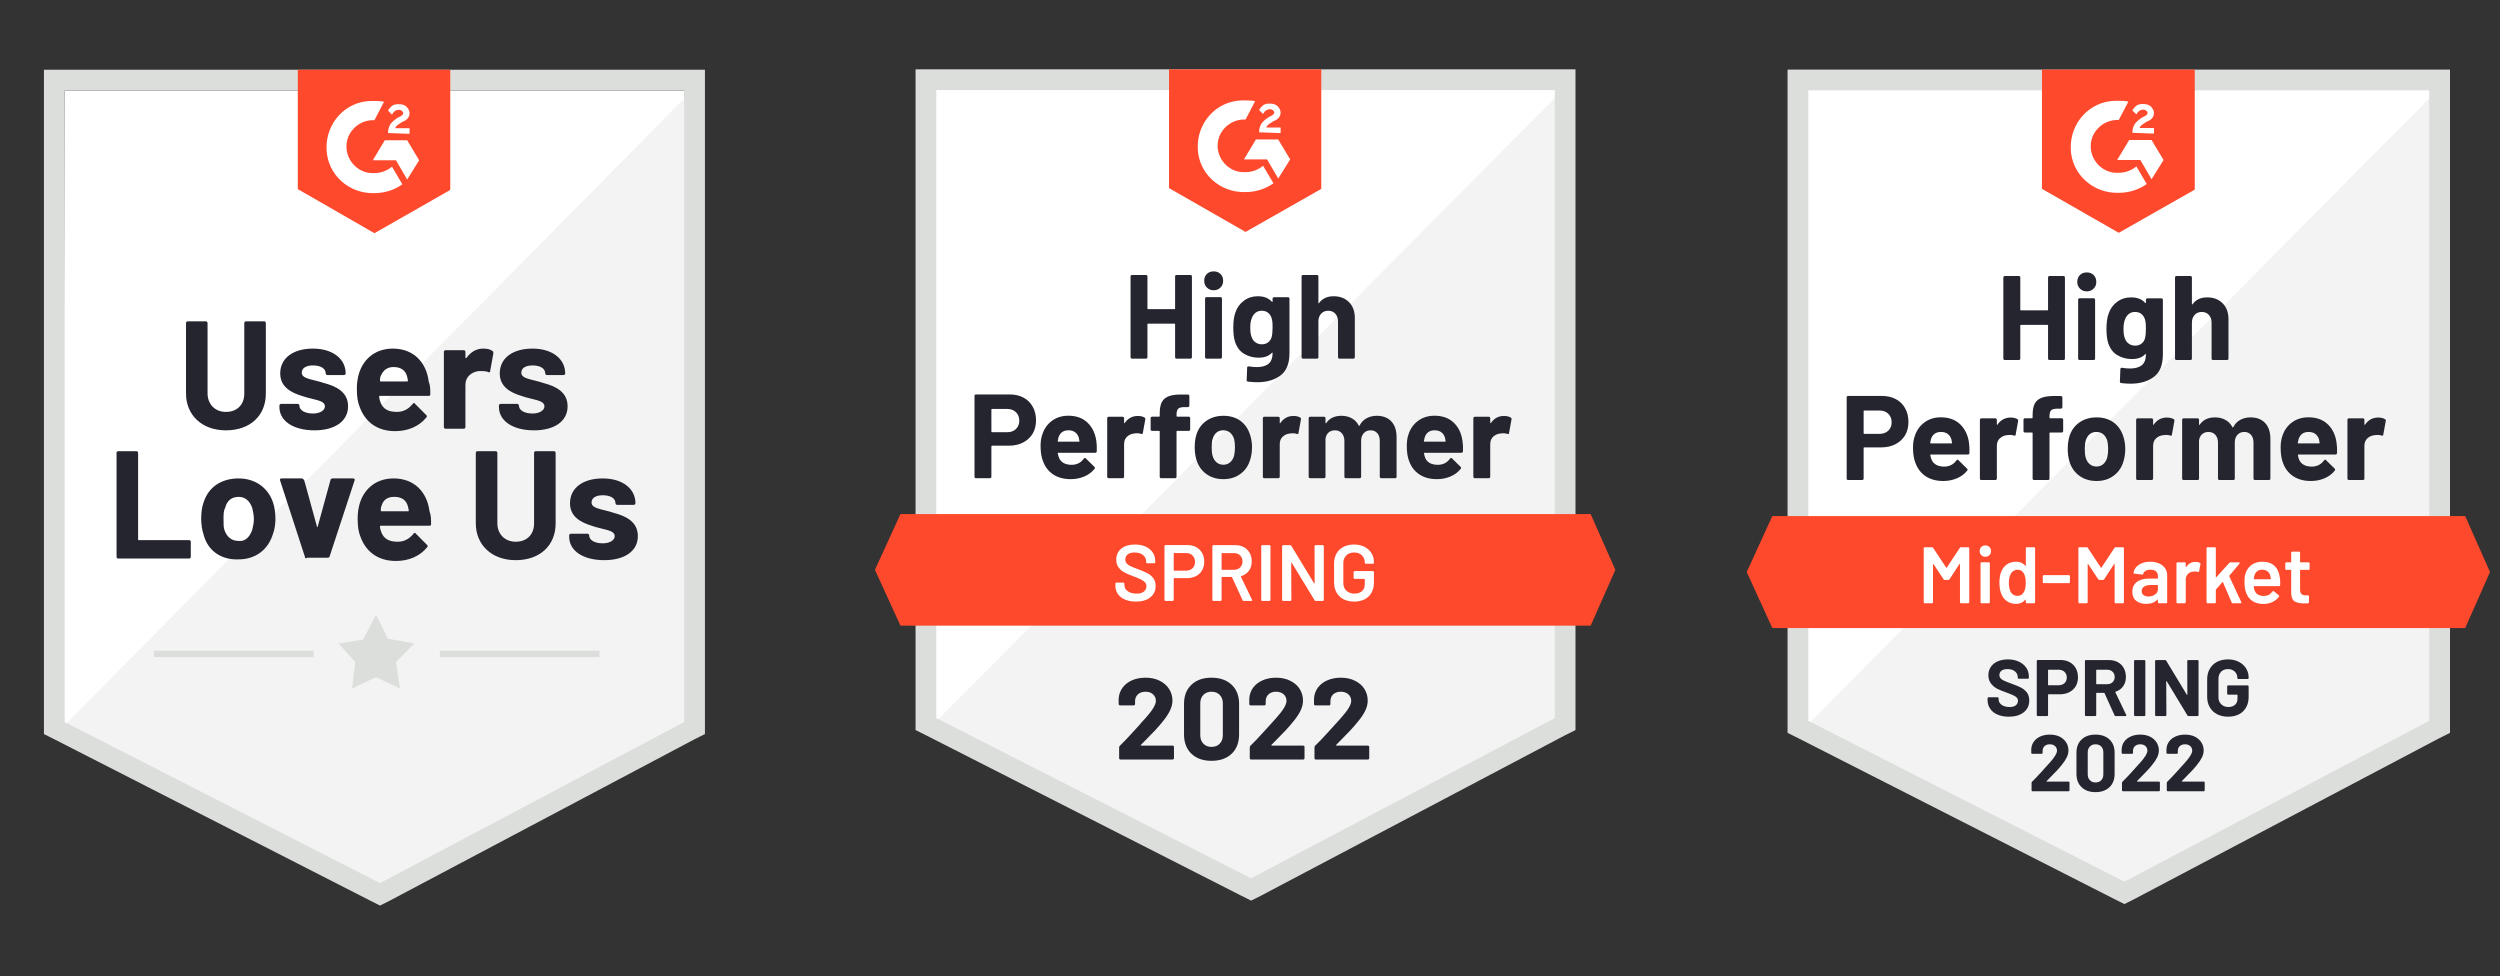 <svg width="397" height="155" viewBox="0 0 397 155" fill="none" xmlns="http://www.w3.org/2000/svg">
<rect x="0" y="0" width="397" height="155" fill="#333333" stroke="none"/>
<g clip-path="url(#clip0_5_51)">
<path d="M9.957 114.682L60.13 140.665L108.732 114.405V14.38H10.27L9.957 114.682Z" fill="white"/>
<path d="M109.535 14.762L9.258 116.187L61.234 142.02L109.535 117.205V14.762Z" fill="#F2F3F2"/>
<path d="M6.976 47.722V116.568L8.75 117.459L58.825 143.038L60.347 143.802L61.868 143.038L110.168 117.459L111.943 116.568V11.072H6.976V47.722ZM10.272 114.66V14.38H108.647V114.66L60.347 140.238L10.272 114.66Z" fill="#DCDEDC"/>
<path d="M59.46 16.035C59.967 16.035 60.474 16.035 60.981 16.162L59.46 19.089C57.178 18.962 55.149 20.743 55.023 23.034C54.896 25.325 56.671 27.361 58.953 27.488H59.46C60.474 27.488 61.488 27.106 62.249 26.47L63.897 29.27C62.629 30.16 61.108 30.669 59.46 30.669C55.403 30.797 51.98 27.742 51.853 23.67C51.727 19.598 54.769 16.162 58.826 16.035H59.46ZM64.657 22.27L66.559 25.452L64.657 28.506L62.883 25.452H59.206L61.108 22.27H64.657ZM61.615 21.125C61.615 20.616 61.742 20.107 61.995 19.725C62.249 19.343 62.756 18.962 63.136 18.707L63.39 18.58C63.897 18.325 64.023 18.198 64.023 17.944C64.023 17.689 63.643 17.434 63.39 17.434C62.883 17.434 62.502 17.689 62.249 18.198L61.615 17.562C61.742 17.307 61.995 17.053 62.249 16.798C62.629 16.544 63.009 16.544 63.39 16.544C63.77 16.544 64.277 16.671 64.531 16.925C64.784 17.18 65.038 17.562 65.038 17.944C65.038 18.58 64.657 19.089 63.897 19.343L63.516 19.598C63.136 19.852 62.883 19.98 62.756 20.361H65.038V21.252L61.615 21.125ZM59.46 37.032L71.503 30.16V11.072H47.29V30.033L59.46 37.032Z" fill="#FF492C"/>
<path d="M29.538 62.484V51.286C29.538 51.158 29.665 51.031 29.792 51.031H32.708C32.834 51.031 32.961 51.158 32.961 51.286V62.484C32.961 64.139 34.102 65.411 35.877 65.411C37.652 65.411 38.793 64.266 38.793 62.484V51.286C38.793 51.158 38.919 51.031 39.046 51.031H41.962C42.089 51.031 42.216 51.158 42.216 51.286V62.484C42.216 66.048 39.68 68.338 35.877 68.338C32.074 68.338 29.538 65.92 29.538 62.484ZM44.371 64.648V64.393C44.371 64.266 44.498 64.139 44.624 64.139H47.286C47.413 64.139 47.54 64.266 47.54 64.393C47.54 65.157 48.427 65.666 49.695 65.666C50.836 65.666 51.597 65.157 51.597 64.521C51.597 63.502 49.695 63.502 47.92 62.866C46.272 62.357 44.498 61.466 44.498 59.303C44.498 56.885 46.526 55.358 49.695 55.358C52.864 55.358 54.893 57.012 54.893 59.303C54.893 59.43 54.766 59.557 54.639 59.557H51.977C51.85 59.557 51.724 59.43 51.724 59.303C51.724 58.539 50.963 58.03 49.695 58.03C48.681 58.03 47.92 58.412 47.92 59.176C47.92 60.194 49.568 60.194 51.47 60.83C53.371 61.339 55.273 62.23 55.273 64.521C55.273 66.939 53.118 68.338 49.949 68.338C46.526 68.338 44.371 66.811 44.371 64.648ZM68.331 62.612C68.331 62.866 68.204 62.866 67.95 62.866H60.344C60.217 62.866 60.217 62.866 60.217 62.993C60.217 63.375 60.344 63.63 60.471 64.012C60.851 64.902 61.612 65.411 63.006 65.411C64.147 65.411 64.908 64.902 65.542 64.139C65.668 64.012 65.795 63.884 65.922 64.139L67.697 65.92C67.823 66.048 67.823 66.175 67.697 66.302C66.556 67.702 64.781 68.466 62.753 68.466C59.964 68.466 58.062 67.066 57.175 64.775C56.794 63.884 56.668 62.993 56.668 61.721C56.668 60.83 56.794 59.939 57.048 59.176C57.809 56.885 59.71 55.358 62.372 55.358C65.668 55.358 67.697 57.521 68.077 60.576C68.331 61.212 68.331 61.848 68.331 62.612ZM60.471 59.685C60.344 59.939 60.344 60.194 60.344 60.448C60.344 60.576 60.344 60.576 60.471 60.576H64.654C64.781 60.576 64.781 60.576 64.781 60.448C64.781 60.194 64.654 59.939 64.654 59.812C64.401 58.794 63.64 58.285 62.499 58.285C61.485 58.285 60.851 58.794 60.471 59.685ZM78.219 55.74C78.346 55.867 78.346 55.994 78.346 56.122L77.838 58.921C77.838 59.176 77.712 59.176 77.458 59.048C77.078 58.921 76.571 58.921 76.064 58.921C74.923 59.048 73.909 59.812 73.909 61.085V67.829C73.909 67.957 73.782 68.084 73.655 68.084H70.739C70.612 68.084 70.486 67.957 70.486 67.829V55.867C70.486 55.74 70.612 55.612 70.739 55.612H73.655C73.782 55.612 73.909 55.74 73.909 55.867V56.758C73.909 56.885 74.035 56.885 74.035 56.885C74.669 55.994 75.557 55.358 76.698 55.358C77.458 55.358 77.838 55.485 78.219 55.74ZM79.233 64.648V64.393C79.233 64.266 79.36 64.139 79.487 64.139H82.149C82.275 64.139 82.402 64.266 82.402 64.393C82.402 65.157 83.29 65.666 84.557 65.666C85.698 65.666 86.459 65.157 86.459 64.521C86.459 63.502 84.557 63.502 82.783 62.866C81.135 62.357 79.36 61.466 79.36 59.303C79.36 56.885 81.388 55.358 84.557 55.358C87.727 55.358 89.755 57.012 89.755 59.303C89.755 59.43 89.628 59.557 89.501 59.557H86.839C86.713 59.557 86.586 59.43 86.586 59.303C86.586 58.539 85.825 58.03 84.557 58.03C83.543 58.03 82.783 58.412 82.783 59.176C82.783 60.194 84.431 60.194 86.332 60.83C88.234 61.339 90.135 62.23 90.135 64.521C90.135 66.939 87.98 68.338 84.811 68.338C81.388 68.338 79.233 66.811 79.233 64.648ZM18.509 88.445V71.901C18.509 71.774 18.636 71.647 18.763 71.647H21.678C21.805 71.647 21.932 71.774 21.932 71.901V85.645C21.932 85.773 21.932 85.773 22.059 85.773H30.046C30.172 85.773 30.299 85.9 30.299 86.027V88.445C30.299 88.572 30.172 88.7 30.046 88.7H18.763C18.636 88.7 18.509 88.572 18.509 88.445ZM32.327 84.882C32.074 84.118 31.947 83.228 31.947 82.337C31.947 81.446 32.074 80.428 32.327 79.791C33.088 77.374 35.116 75.974 37.905 75.974C40.568 75.974 42.596 77.501 43.356 79.791C43.61 80.555 43.737 81.446 43.737 82.337C43.737 83.228 43.61 84.118 43.356 84.755C42.596 87.3 40.568 88.827 37.905 88.827C35.116 88.954 32.961 87.427 32.327 84.882ZM40.06 84.118C40.187 83.609 40.314 82.973 40.314 82.464C40.314 81.828 40.187 81.191 40.06 80.682C39.68 79.537 38.919 78.901 37.905 78.901C36.764 78.901 36.004 79.537 35.75 80.682C35.497 81.064 35.497 81.7 35.497 82.464C35.497 83.1 35.497 83.737 35.623 84.118C36.004 85.264 36.764 85.9 37.905 85.9C38.919 86.027 39.68 85.264 40.06 84.118ZM48.427 88.445L44.498 76.356C44.371 76.101 44.498 75.974 44.751 75.974H47.92C48.047 75.974 48.174 76.101 48.301 76.228L50.329 83.609C50.329 83.737 50.456 83.737 50.456 83.609L52.484 76.228C52.484 76.101 52.611 75.974 52.864 75.974H56.034C56.287 75.974 56.414 76.101 56.287 76.356L52.357 88.318C52.357 88.445 52.231 88.572 51.977 88.572H48.808C48.554 88.7 48.427 88.7 48.427 88.445ZM68.457 83.228C68.457 83.482 68.331 83.482 68.077 83.482H60.471C60.344 83.482 60.344 83.482 60.344 83.609C60.344 83.991 60.471 84.246 60.597 84.627C60.978 85.518 61.739 86.027 63.133 86.027C64.274 86.027 65.034 85.518 65.668 84.755C65.795 84.627 65.922 84.5 66.049 84.755L67.823 86.536C67.95 86.663 67.95 86.791 67.823 86.918C66.683 88.318 64.908 89.081 62.879 89.081C60.09 89.081 58.189 87.681 57.301 85.391C56.921 84.5 56.794 83.609 56.794 82.337C56.794 81.446 56.921 80.555 57.175 79.791C57.935 77.501 59.837 75.974 62.499 75.974C65.795 75.974 67.823 78.137 68.204 81.191C68.457 81.828 68.457 82.464 68.457 83.228ZM60.597 80.301C60.471 80.555 60.471 80.81 60.471 81.064C60.471 81.191 60.471 81.191 60.597 81.191H64.781C64.908 81.191 64.908 81.191 64.908 81.064C64.908 80.81 64.781 80.555 64.781 80.428C64.528 79.41 63.767 78.901 62.626 78.901C61.485 78.901 60.851 79.41 60.597 80.301ZM75.557 83.1V71.901C75.557 71.774 75.683 71.647 75.81 71.647H78.726C78.853 71.647 78.98 71.774 78.98 71.901V83.1C78.98 84.755 80.12 86.027 81.895 86.027C83.67 86.027 84.811 84.882 84.811 83.1V71.901C84.811 71.774 84.938 71.647 85.064 71.647H87.98C88.107 71.647 88.234 71.774 88.234 71.901V83.1C88.234 86.663 85.698 88.954 81.895 88.954C78.092 88.954 75.557 86.536 75.557 83.1ZM90.389 85.264V85.009C90.389 84.882 90.516 84.755 90.642 84.755H93.305C93.431 84.755 93.558 84.882 93.558 85.009C93.558 85.773 94.446 86.282 95.713 86.282C96.854 86.282 97.615 85.773 97.615 85.136C97.615 84.118 95.713 84.118 93.939 83.482C92.29 82.973 90.516 82.082 90.516 79.919C90.516 77.501 92.544 75.974 95.713 75.974C98.883 75.974 100.911 77.628 100.911 79.919C100.911 80.046 100.784 80.173 100.657 80.173H97.995C97.868 80.173 97.742 80.046 97.742 79.919C97.742 79.155 96.981 78.646 95.713 78.646C94.699 78.646 93.939 79.028 93.939 79.791C93.939 80.81 95.587 80.81 97.488 81.446C99.39 81.955 101.291 82.846 101.291 85.136C101.291 87.554 99.136 88.954 95.967 88.954C92.544 88.954 90.389 87.427 90.389 85.264Z" fill="#252530"/>
<path d="M24.466 103.334H49.82V104.352H24.466V103.334ZM69.85 103.334H95.204V104.352H69.85V103.334Z" fill="#DCDEDC"/>
<path d="M53.753 102.189L57.683 101.553L59.711 97.608L61.613 101.426L65.796 102.189L62.881 105.116L63.514 109.316L59.711 107.534L55.908 109.316L56.415 105.116L53.753 102.189Z" fill="#DCDEDC"/>
</g>
<g clip-path="url(#clip1_5_51)">
<path d="M147.9 114.771L198.482 139.914L247.465 113.742V13.865H148.518L147.9 114.771Z" fill="white"/>
<path d="M247.783 14.681L147.671 115.553L199.562 141.245L247.783 116.565V14.681Z" fill="#F2F3F2"/>
<path d="M145.392 47.462V115.933L147.164 116.819L197.157 142.258L198.676 143.018L200.195 142.258L248.416 116.819L250.188 115.933V11.011H145.392V47.462ZM148.683 114.034V14.302H246.897V114.034L198.676 139.474L148.683 114.034Z" fill="#DCDEDC"/>
<path d="M197.793 15.947C198.3 15.947 198.806 15.947 199.312 16.074L197.793 18.985C195.515 18.858 193.49 20.63 193.364 22.908C193.237 25.186 195.009 27.211 197.287 27.338H197.793C198.806 27.338 199.818 26.958 200.578 26.325L202.223 29.11C200.958 29.996 199.439 30.502 197.793 30.502C193.743 30.629 190.326 27.591 190.2 23.541C190.073 19.491 193.111 16.074 197.161 15.947H197.793ZM202.983 22.149L204.881 25.313L202.983 28.35L201.211 25.313H197.54L199.439 22.149H202.983ZM199.945 21.01C199.945 20.503 200.072 19.997 200.325 19.617C200.578 19.238 201.084 18.858 201.464 18.605L201.717 18.478C202.223 18.225 202.35 18.099 202.35 17.846C202.35 17.593 201.97 17.339 201.717 17.339C201.211 17.339 200.831 17.593 200.578 18.099L199.945 17.466C200.072 17.213 200.325 16.96 200.578 16.706C200.958 16.453 201.337 16.453 201.717 16.453C202.097 16.453 202.603 16.58 202.856 16.833C203.109 17.086 203.362 17.466 203.362 17.846C203.362 18.478 202.983 18.985 202.223 19.238L201.843 19.491C201.464 19.744 201.211 19.871 201.084 20.25H203.362V21.136L199.945 21.01ZM197.793 36.83L209.817 29.996V11.011H185.643V29.869L197.793 36.83ZM252.596 81.634H142.991L138.941 90.493L142.991 99.353H252.596L256.519 90.493L252.596 81.634Z" fill="#FF492C"/>
<path d="M160.331 62.637C161.167 62.637 161.901 62.805 162.534 63.143C163.166 63.48 163.656 63.965 164.002 64.598C164.348 65.223 164.521 65.94 164.521 66.75C164.521 67.552 164.343 68.256 163.989 68.864C163.626 69.463 163.12 69.931 162.47 70.268C161.821 70.606 161.07 70.775 160.217 70.775H157.522C157.463 70.775 157.433 70.808 157.433 70.876V75.711C157.433 75.778 157.408 75.833 157.357 75.875C157.315 75.917 157.26 75.939 157.193 75.939H154.978C154.91 75.939 154.855 75.917 154.813 75.875C154.771 75.833 154.75 75.778 154.75 75.711V62.864C154.75 62.797 154.771 62.742 154.813 62.7C154.855 62.658 154.91 62.637 154.978 62.637H160.331ZM159.926 68.636C160.517 68.636 160.985 68.467 161.331 68.129C161.686 67.792 161.863 67.353 161.863 66.813C161.863 66.248 161.686 65.796 161.331 65.459C160.985 65.113 160.517 64.94 159.926 64.94H157.522C157.463 64.94 157.433 64.974 157.433 65.041V68.534C157.433 68.602 157.463 68.636 157.522 68.636H159.926ZM174.102 70.053C174.169 70.534 174.19 71.07 174.165 71.661C174.156 71.821 174.076 71.901 173.924 71.901H168.064C167.988 71.901 167.959 71.931 167.976 71.99C168.018 72.243 168.09 72.496 168.191 72.749C168.52 73.458 169.191 73.812 170.203 73.812C171.013 73.804 171.65 73.475 172.114 72.825C172.174 72.749 172.233 72.711 172.292 72.711C172.325 72.711 172.368 72.736 172.418 72.787L173.785 74.129C173.853 74.196 173.886 74.255 173.886 74.306C173.886 74.331 173.861 74.382 173.81 74.458C173.389 74.981 172.853 75.382 172.203 75.66C171.537 75.947 170.811 76.09 170.026 76.09C168.946 76.09 168.026 75.846 167.267 75.356C166.516 74.859 165.976 74.167 165.647 73.281C165.377 72.648 165.242 71.821 165.242 70.8C165.242 70.1 165.339 69.484 165.533 68.952C165.828 68.058 166.339 67.345 167.065 66.813C167.79 66.282 168.651 66.016 169.646 66.016C170.912 66.016 171.929 66.383 172.697 67.117C173.465 67.851 173.933 68.83 174.102 70.053ZM169.672 68.332C168.87 68.332 168.343 68.703 168.09 69.446C168.039 69.615 167.997 69.817 167.963 70.053C167.963 70.112 167.997 70.142 168.064 70.142H171.342C171.418 70.142 171.444 70.112 171.418 70.053C171.351 69.691 171.317 69.513 171.317 69.522C171.207 69.142 171.009 68.847 170.722 68.636C170.444 68.433 170.094 68.332 169.672 68.332ZM180.683 66.054C181.139 66.054 181.501 66.142 181.771 66.32C181.864 66.37 181.898 66.463 181.873 66.598L181.48 68.762C181.472 68.914 181.383 68.961 181.214 68.901C181.02 68.834 180.801 68.8 180.556 68.8C180.455 68.8 180.312 68.813 180.126 68.838C179.679 68.88 179.295 69.049 178.974 69.344C178.662 69.64 178.506 70.036 178.506 70.534V75.711C178.506 75.778 178.481 75.833 178.43 75.875C178.388 75.917 178.337 75.939 178.278 75.939H176.051C175.992 75.939 175.937 75.917 175.886 75.875C175.844 75.833 175.823 75.778 175.823 75.711V66.408C175.823 66.349 175.844 66.294 175.886 66.244C175.937 66.201 175.992 66.18 176.051 66.18H178.278C178.337 66.18 178.388 66.201 178.43 66.244C178.481 66.294 178.506 66.349 178.506 66.408V67.13C178.506 67.163 178.519 67.189 178.544 67.206C178.561 67.222 178.578 67.214 178.595 67.18C179.118 66.429 179.814 66.054 180.683 66.054ZM188.77 66.168C188.838 66.168 188.893 66.189 188.935 66.231C188.977 66.273 188.998 66.328 188.998 66.396V68.193C188.998 68.26 188.977 68.315 188.935 68.357C188.893 68.4 188.838 68.421 188.77 68.421H186.935C186.868 68.421 186.834 68.45 186.834 68.509V75.711C186.834 75.778 186.813 75.833 186.771 75.875C186.728 75.917 186.674 75.939 186.606 75.939H184.391C184.324 75.939 184.269 75.917 184.227 75.875C184.185 75.833 184.163 75.778 184.163 75.711V68.509C184.163 68.45 184.13 68.421 184.062 68.421H182.948C182.881 68.421 182.826 68.4 182.784 68.357C182.742 68.315 182.721 68.26 182.721 68.193V66.396C182.721 66.328 182.742 66.273 182.784 66.231C182.826 66.189 182.881 66.168 182.948 66.168H184.062C184.13 66.168 184.163 66.134 184.163 66.067V65.649C184.163 64.864 184.282 64.252 184.518 63.814C184.762 63.383 185.151 63.075 185.682 62.89C186.222 62.704 186.969 62.624 187.922 62.649H188.644C188.703 62.649 188.753 62.67 188.796 62.713C188.846 62.763 188.872 62.818 188.872 62.877V64.409C188.872 64.476 188.846 64.531 188.796 64.573C188.753 64.624 188.703 64.649 188.644 64.649H188.011C187.572 64.657 187.264 64.746 187.087 64.915C186.918 65.092 186.834 65.408 186.834 65.864V66.067C186.834 66.134 186.868 66.168 186.935 66.168H188.77ZM194.276 76.09C193.213 76.09 192.301 75.812 191.542 75.255C190.783 74.698 190.264 73.939 189.985 72.977C189.808 72.386 189.72 71.741 189.72 71.04C189.72 70.298 189.808 69.627 189.985 69.028C190.281 68.091 190.808 67.358 191.567 66.826C192.327 66.294 193.238 66.028 194.301 66.028C195.331 66.028 196.217 66.29 196.959 66.813C197.685 67.345 198.199 68.079 198.503 69.016C198.714 69.648 198.82 70.311 198.82 71.002C198.82 71.686 198.731 72.327 198.554 72.926C198.275 73.913 197.756 74.686 196.997 75.242C196.246 75.808 195.339 76.09 194.276 76.09ZM194.276 73.8C194.689 73.8 195.044 73.673 195.339 73.42C195.634 73.167 195.845 72.817 195.972 72.369C196.065 71.964 196.111 71.521 196.111 71.04C196.111 70.509 196.065 70.062 195.972 69.699C195.828 69.269 195.613 68.931 195.326 68.686C195.031 68.45 194.672 68.332 194.251 68.332C193.829 68.332 193.474 68.45 193.187 68.686C192.901 68.931 192.694 69.269 192.567 69.699C192.466 69.994 192.415 70.441 192.415 71.04C192.415 71.614 192.462 72.057 192.555 72.369C192.681 72.817 192.892 73.167 193.187 73.42C193.483 73.673 193.846 73.8 194.276 73.8ZM205.401 66.054C205.857 66.054 206.219 66.142 206.489 66.32C206.591 66.37 206.624 66.463 206.591 66.598L206.198 68.762C206.19 68.914 206.101 68.961 205.932 68.901C205.738 68.834 205.519 68.8 205.274 68.8C205.173 68.8 205.034 68.813 204.857 68.838C204.401 68.88 204.013 69.049 203.692 69.344C203.38 69.64 203.224 70.036 203.224 70.534V75.711C203.224 75.778 203.199 75.833 203.148 75.875C203.106 75.917 203.051 75.939 202.984 75.939H200.769C200.71 75.939 200.655 75.917 200.604 75.875C200.562 75.833 200.541 75.778 200.541 75.711V66.408C200.541 66.349 200.562 66.294 200.604 66.244C200.655 66.201 200.71 66.18 200.769 66.18H202.984C203.051 66.18 203.106 66.201 203.148 66.244C203.199 66.294 203.224 66.349 203.224 66.408V67.13C203.224 67.163 203.232 67.189 203.249 67.206C203.283 67.222 203.304 67.214 203.313 67.18C203.836 66.429 204.532 66.054 205.401 66.054ZM218.627 66.028C219.614 66.028 220.386 66.324 220.943 66.915C221.5 67.514 221.778 68.353 221.778 69.433V75.711C221.778 75.778 221.757 75.833 221.715 75.875C221.673 75.917 221.622 75.939 221.563 75.939H219.336C219.277 75.939 219.222 75.917 219.171 75.875C219.129 75.833 219.108 75.778 219.108 75.711V70.015C219.108 69.501 218.977 69.091 218.715 68.788C218.445 68.484 218.087 68.332 217.64 68.332C217.201 68.332 216.842 68.484 216.564 68.788C216.285 69.091 216.146 69.496 216.146 70.003V75.711C216.146 75.778 216.125 75.833 216.083 75.875C216.032 75.917 215.977 75.939 215.918 75.939H213.716C213.649 75.939 213.594 75.917 213.552 75.875C213.509 75.833 213.488 75.778 213.488 75.711V70.015C213.488 69.509 213.349 69.1 213.071 68.788C212.792 68.484 212.429 68.332 211.982 68.332C211.586 68.332 211.248 68.45 210.97 68.686C210.7 68.931 210.539 69.269 210.489 69.699V75.711C210.489 75.778 210.468 75.833 210.425 75.875C210.375 75.917 210.32 75.939 210.261 75.939H208.046C207.979 75.939 207.924 75.917 207.882 75.875C207.839 75.833 207.818 75.778 207.818 75.711V66.408C207.818 66.349 207.839 66.294 207.882 66.244C207.924 66.201 207.979 66.18 208.046 66.18H210.261C210.32 66.18 210.375 66.201 210.425 66.244C210.468 66.294 210.489 66.349 210.489 66.408V67.155C210.489 67.189 210.501 67.214 210.527 67.231C210.552 67.239 210.577 67.222 210.603 67.18C211.126 66.412 211.932 66.028 213.02 66.028C213.653 66.028 214.206 66.163 214.678 66.433C215.151 66.695 215.513 67.075 215.767 67.573C215.8 67.649 215.847 67.649 215.906 67.573C216.176 67.049 216.551 66.661 217.032 66.408C217.505 66.155 218.036 66.028 218.627 66.028ZM232.245 70.053C232.321 70.534 232.346 71.07 232.321 71.661C232.304 71.821 232.22 71.901 232.068 71.901H226.208C226.132 71.901 226.107 71.931 226.132 71.99C226.166 72.243 226.233 72.496 226.335 72.749C226.664 73.458 227.334 73.812 228.347 73.812C229.157 73.804 229.798 73.475 230.271 72.825C230.321 72.749 230.376 72.711 230.435 72.711C230.477 72.711 230.524 72.736 230.575 72.787L231.941 74.129C232 74.196 232.03 74.255 232.03 74.306C232.03 74.331 232.005 74.382 231.954 74.458C231.541 74.981 231.005 75.382 230.347 75.66C229.689 75.947 228.967 76.09 228.182 76.09C227.094 76.09 226.174 75.846 225.423 75.356C224.664 74.859 224.12 74.167 223.791 73.281C223.529 72.648 223.398 71.821 223.398 70.8C223.398 70.1 223.491 69.484 223.677 68.952C223.972 68.058 224.483 67.345 225.208 66.813C225.934 66.282 226.799 66.016 227.803 66.016C229.068 66.016 230.085 66.383 230.853 67.117C231.621 67.851 232.085 68.83 232.245 70.053ZM227.815 68.332C227.022 68.332 226.499 68.703 226.246 69.446C226.195 69.615 226.149 69.817 226.107 70.053C226.107 70.112 226.141 70.142 226.208 70.142H229.486C229.562 70.142 229.587 70.112 229.562 70.053C229.503 69.691 229.473 69.513 229.473 69.522C229.355 69.142 229.157 68.847 228.879 68.636C228.592 68.433 228.237 68.332 227.815 68.332ZM238.827 66.054C239.282 66.054 239.645 66.142 239.915 66.32C240.016 66.37 240.054 66.463 240.029 66.598L239.637 68.762C239.62 68.914 239.527 68.961 239.358 68.901C239.172 68.834 238.953 68.8 238.7 68.8C238.599 68.8 238.459 68.813 238.282 68.838C237.827 68.88 237.439 69.049 237.118 69.344C236.806 69.64 236.65 70.036 236.65 70.534V75.711C236.65 75.778 236.629 75.833 236.586 75.875C236.536 75.917 236.481 75.939 236.422 75.939H234.194C234.135 75.939 234.085 75.917 234.042 75.875C233.992 75.833 233.966 75.778 233.966 75.711V66.408C233.966 66.349 233.992 66.294 234.042 66.244C234.085 66.201 234.135 66.18 234.194 66.18H236.422C236.481 66.18 236.536 66.201 236.586 66.244C236.629 66.294 236.65 66.349 236.65 66.408V67.13C236.65 67.163 236.662 67.189 236.688 67.206C236.713 67.222 236.734 67.214 236.751 67.18C237.266 66.429 237.957 66.054 238.827 66.054ZM186.606 43.892C186.606 43.833 186.627 43.779 186.669 43.728C186.712 43.686 186.762 43.665 186.821 43.665H189.049C189.108 43.665 189.163 43.686 189.213 43.728C189.256 43.779 189.277 43.833 189.277 43.892V56.726C189.277 56.794 189.256 56.848 189.213 56.891C189.163 56.933 189.108 56.954 189.049 56.954H186.821C186.762 56.954 186.712 56.933 186.669 56.891C186.627 56.848 186.606 56.794 186.606 56.726V51.486C186.606 51.427 186.572 51.398 186.505 51.398H182.303C182.244 51.398 182.214 51.427 182.214 51.486V56.726C182.214 56.794 182.193 56.848 182.151 56.891C182.1 56.933 182.046 56.954 181.987 56.954H179.759C179.7 56.954 179.649 56.933 179.607 56.891C179.556 56.848 179.531 56.794 179.531 56.726V43.892C179.531 43.833 179.556 43.779 179.607 43.728C179.649 43.686 179.7 43.665 179.759 43.665H181.987C182.046 43.665 182.1 43.686 182.151 43.728C182.193 43.779 182.214 43.833 182.214 43.892V48.993C182.214 49.06 182.244 49.094 182.303 49.094H186.505C186.572 49.094 186.606 49.06 186.606 48.993V43.892ZM192.732 46.095C192.301 46.095 191.943 45.951 191.656 45.664C191.369 45.386 191.226 45.032 191.226 44.601C191.226 44.154 191.365 43.791 191.643 43.513C191.922 43.234 192.285 43.095 192.732 43.095C193.179 43.095 193.542 43.234 193.82 43.513C194.099 43.791 194.238 44.154 194.238 44.601C194.238 45.032 194.094 45.386 193.808 45.664C193.521 45.951 193.162 46.095 192.732 46.095ZM191.593 56.954C191.534 56.954 191.479 56.933 191.428 56.891C191.386 56.848 191.365 56.794 191.365 56.726V47.411C191.365 47.343 191.386 47.289 191.428 47.246C191.479 47.204 191.534 47.183 191.593 47.183H193.82C193.879 47.183 193.93 47.204 193.972 47.246C194.023 47.289 194.048 47.343 194.048 47.411V56.726C194.048 56.794 194.023 56.848 193.972 56.891C193.93 56.933 193.879 56.954 193.82 56.954H191.593ZM202.085 47.424C202.085 47.364 202.11 47.31 202.161 47.259C202.203 47.217 202.254 47.196 202.313 47.196H204.54C204.599 47.196 204.654 47.217 204.705 47.259C204.747 47.31 204.768 47.364 204.768 47.424V56.081C204.768 57.734 204.291 58.916 203.338 59.624C202.384 60.342 201.153 60.7 199.642 60.7C199.195 60.7 198.701 60.666 198.161 60.599C198.035 60.582 197.972 60.502 197.972 60.358L198.048 58.397C198.048 58.228 198.136 58.156 198.313 58.182C198.769 58.258 199.187 58.295 199.566 58.295C200.376 58.295 201.001 58.123 201.439 57.777C201.87 57.414 202.085 56.844 202.085 56.068C202.085 56.026 202.072 56 202.047 55.992C202.022 55.984 201.996 55.996 201.971 56.03C201.49 56.545 200.79 56.802 199.87 56.802C199.043 56.802 198.288 56.604 197.605 56.207C196.913 55.811 196.419 55.169 196.124 54.283C195.938 53.701 195.845 52.946 195.845 52.018C195.845 51.031 195.959 50.229 196.187 49.613C196.449 48.837 196.896 48.217 197.529 47.753C198.161 47.28 198.9 47.044 199.743 47.044C200.714 47.044 201.456 47.335 201.971 47.917C201.996 47.943 202.022 47.951 202.047 47.943C202.072 47.934 202.085 47.913 202.085 47.879V47.424ZM201.933 53.549C202.034 53.178 202.085 52.659 202.085 51.993C202.085 51.604 202.072 51.305 202.047 51.094C202.022 50.875 201.979 50.668 201.92 50.474C201.802 50.136 201.612 49.862 201.351 49.651C201.089 49.449 200.76 49.347 200.364 49.347C199.984 49.347 199.663 49.449 199.402 49.651C199.132 49.862 198.933 50.136 198.807 50.474C198.63 50.853 198.541 51.368 198.541 52.018C198.541 52.727 198.617 53.233 198.769 53.537C198.879 53.883 199.077 54.157 199.364 54.359C199.651 54.57 199.988 54.676 200.376 54.676C200.781 54.676 201.119 54.57 201.389 54.359C201.65 54.157 201.832 53.887 201.933 53.549ZM211.78 47.044C212.792 47.044 213.606 47.356 214.222 47.98C214.838 48.596 215.146 49.436 215.146 50.499V56.726C215.146 56.794 215.125 56.848 215.083 56.891C215.041 56.933 214.99 56.954 214.931 56.954H212.704C212.645 56.954 212.59 56.933 212.539 56.891C212.497 56.848 212.476 56.794 212.476 56.726V51.043C212.476 50.545 212.332 50.136 212.046 49.816C211.767 49.504 211.392 49.347 210.919 49.347C210.455 49.347 210.08 49.504 209.793 49.816C209.506 50.136 209.362 50.545 209.362 51.043V56.726C209.362 56.794 209.341 56.848 209.299 56.891C209.257 56.933 209.202 56.954 209.135 56.954H206.92C206.852 56.954 206.797 56.933 206.755 56.891C206.713 56.848 206.692 56.794 206.692 56.726V43.892C206.692 43.833 206.713 43.779 206.755 43.728C206.797 43.686 206.852 43.665 206.92 43.665H209.135C209.202 43.665 209.257 43.686 209.299 43.728C209.341 43.779 209.362 43.833 209.362 43.892V48.094C209.362 48.128 209.375 48.153 209.4 48.17C209.426 48.179 209.443 48.17 209.451 48.145C209.974 47.411 210.75 47.044 211.78 47.044Z" fill="#252530"/>
<path d="M180.376 95.531C179.717 95.531 179.144 95.426 178.654 95.215C178.165 95.004 177.785 94.709 177.515 94.329C177.254 93.949 177.123 93.502 177.123 92.987V92.671C177.123 92.629 177.14 92.591 177.173 92.557C177.199 92.532 177.233 92.519 177.275 92.519H178.401C178.443 92.519 178.481 92.532 178.515 92.557C178.54 92.591 178.553 92.629 178.553 92.671V92.911C178.553 93.299 178.726 93.62 179.072 93.873C179.418 94.135 179.89 94.266 180.489 94.266C181.004 94.266 181.392 94.156 181.654 93.936C181.915 93.717 182.046 93.434 182.046 93.088C182.046 92.852 181.974 92.65 181.831 92.481C181.688 92.321 181.485 92.173 181.224 92.038C180.954 91.903 180.553 91.734 180.021 91.532C179.422 91.312 178.937 91.106 178.566 90.912C178.194 90.718 177.886 90.452 177.642 90.114C177.389 89.785 177.262 89.372 177.262 88.874C177.262 88.131 177.532 87.545 178.072 87.115C178.612 86.684 179.333 86.469 180.236 86.469C180.869 86.469 181.43 86.579 181.92 86.798C182.401 87.018 182.776 87.326 183.046 87.722C183.316 88.11 183.451 88.562 183.451 89.076V89.292C183.451 89.334 183.434 89.372 183.4 89.406C183.375 89.431 183.341 89.444 183.299 89.444H182.16C182.118 89.444 182.084 89.431 182.059 89.406C182.025 89.372 182.008 89.334 182.008 89.292V89.152C182.008 88.756 181.848 88.422 181.527 88.153C181.198 87.874 180.747 87.735 180.173 87.735C179.709 87.735 179.35 87.832 179.097 88.026C178.836 88.22 178.705 88.494 178.705 88.849C178.705 89.102 178.772 89.308 178.907 89.469C179.042 89.629 179.245 89.773 179.515 89.899C179.785 90.034 180.203 90.203 180.768 90.405C181.367 90.633 181.848 90.84 182.211 91.025C182.565 91.211 182.873 91.469 183.135 91.798C183.388 92.135 183.514 92.553 183.514 93.051C183.514 93.81 183.232 94.413 182.666 94.86C182.109 95.308 181.346 95.531 180.376 95.531ZM188.552 86.558C189.083 86.558 189.551 86.668 189.956 86.887C190.361 87.106 190.674 87.414 190.893 87.811C191.121 88.216 191.235 88.68 191.235 89.203C191.235 89.718 191.121 90.173 190.893 90.57C190.665 90.966 190.345 91.27 189.931 91.481C189.509 91.701 189.024 91.81 188.476 91.81H186.451C186.408 91.81 186.387 91.831 186.387 91.874V95.278C186.387 95.32 186.375 95.354 186.349 95.379C186.316 95.413 186.278 95.43 186.235 95.43H185.071C185.029 95.43 184.995 95.413 184.97 95.379C184.936 95.354 184.919 95.32 184.919 95.278V86.71C184.919 86.668 184.936 86.63 184.97 86.596C184.995 86.57 185.029 86.558 185.071 86.558H188.552ZM188.336 90.621C188.767 90.621 189.113 90.494 189.374 90.241C189.636 89.988 189.767 89.654 189.767 89.241C189.767 88.819 189.636 88.477 189.374 88.216C189.113 87.954 188.767 87.823 188.336 87.823H186.451C186.408 87.823 186.387 87.845 186.387 87.887V90.557C186.387 90.6 186.408 90.621 186.451 90.621H188.336ZM197.5 95.43C197.415 95.43 197.356 95.392 197.322 95.316L195.652 91.671C195.635 91.637 195.61 91.62 195.576 91.62H194.057C194.015 91.62 193.994 91.641 193.994 91.684V95.278C193.994 95.32 193.977 95.354 193.943 95.379C193.918 95.413 193.884 95.43 193.842 95.43H192.678C192.635 95.43 192.602 95.413 192.576 95.379C192.543 95.354 192.526 95.32 192.526 95.278V86.722C192.526 86.68 192.543 86.646 192.576 86.621C192.602 86.587 192.635 86.57 192.678 86.57H196.158C196.673 86.57 197.128 86.676 197.525 86.887C197.922 87.106 198.23 87.41 198.449 87.798C198.668 88.195 198.778 88.646 198.778 89.152C198.778 89.735 198.63 90.228 198.335 90.633C198.031 91.047 197.614 91.334 197.082 91.494C197.065 91.494 197.052 91.502 197.044 91.519C197.036 91.536 197.036 91.553 197.044 91.57L198.829 95.253C198.845 95.287 198.854 95.312 198.854 95.329C198.854 95.396 198.808 95.43 198.715 95.43H197.5ZM194.057 87.836C194.015 87.836 193.994 87.857 193.994 87.899V90.418C193.994 90.46 194.015 90.481 194.057 90.481H195.956C196.361 90.481 196.685 90.359 196.93 90.114C197.183 89.878 197.31 89.562 197.31 89.165C197.31 88.769 197.183 88.448 196.93 88.203C196.685 87.959 196.361 87.836 195.956 87.836H194.057ZM200.436 95.43C200.394 95.43 200.356 95.413 200.322 95.379C200.297 95.354 200.284 95.32 200.284 95.278V86.722C200.284 86.68 200.297 86.646 200.322 86.621C200.356 86.587 200.394 86.57 200.436 86.57H201.6C201.643 86.57 201.676 86.587 201.702 86.621C201.735 86.646 201.752 86.68 201.752 86.722V95.278C201.752 95.32 201.735 95.354 201.702 95.379C201.676 95.413 201.643 95.43 201.6 95.43H200.436ZM208.751 86.722C208.751 86.68 208.768 86.646 208.802 86.621C208.827 86.587 208.861 86.57 208.903 86.57H210.067C210.11 86.57 210.148 86.587 210.181 86.621C210.207 86.646 210.219 86.68 210.219 86.722V95.278C210.219 95.32 210.207 95.354 210.181 95.379C210.148 95.413 210.11 95.43 210.067 95.43H208.941C208.857 95.43 208.798 95.396 208.764 95.329L205.119 89.355C205.102 89.33 205.085 89.317 205.068 89.317C205.051 89.325 205.043 89.347 205.043 89.38L205.068 95.278C205.068 95.32 205.051 95.354 205.018 95.379C204.992 95.413 204.959 95.43 204.916 95.43H203.752C203.71 95.43 203.676 95.413 203.651 95.379C203.617 95.354 203.6 95.32 203.6 95.278V86.722C203.6 86.68 203.617 86.646 203.651 86.621C203.676 86.587 203.71 86.57 203.752 86.57H204.878C204.963 86.57 205.022 86.604 205.056 86.672L208.688 92.646C208.705 92.671 208.722 92.679 208.739 92.671C208.755 92.671 208.764 92.654 208.764 92.62L208.751 86.722ZM215.029 95.531C214.396 95.531 213.839 95.409 213.358 95.164C212.877 94.911 212.506 94.557 212.244 94.101C211.983 93.645 211.852 93.122 211.852 92.532V89.469C211.852 88.87 211.983 88.342 212.244 87.887C212.506 87.44 212.877 87.089 213.358 86.836C213.839 86.592 214.396 86.469 215.029 86.469C215.653 86.469 216.206 86.592 216.687 86.836C217.159 87.081 217.526 87.414 217.788 87.836C218.049 88.258 218.18 88.735 218.18 89.266V89.368C218.18 89.41 218.168 89.444 218.142 89.469C218.109 89.503 218.071 89.519 218.028 89.519H216.877C216.834 89.519 216.801 89.503 216.775 89.469C216.742 89.444 216.725 89.41 216.725 89.368V89.304C216.725 88.849 216.569 88.473 216.256 88.178C215.953 87.882 215.544 87.735 215.029 87.735C214.514 87.735 214.101 87.891 213.788 88.203C213.476 88.507 213.32 88.912 213.32 89.418V92.582C213.32 93.088 213.485 93.498 213.814 93.81C214.143 94.114 214.569 94.266 215.092 94.266C215.598 94.266 215.999 94.131 216.294 93.861C216.581 93.599 216.725 93.236 216.725 92.772V91.987C216.725 91.945 216.704 91.924 216.661 91.924H215.105C215.063 91.924 215.025 91.907 214.991 91.874C214.966 91.848 214.953 91.814 214.953 91.772V90.836C214.953 90.793 214.966 90.76 214.991 90.734C215.025 90.701 215.063 90.684 215.105 90.684H218.028C218.071 90.684 218.109 90.701 218.142 90.734C218.168 90.76 218.18 90.793 218.18 90.836V92.456C218.18 93.426 217.898 94.181 217.332 94.721C216.759 95.261 215.991 95.531 215.029 95.531Z" fill="white"/>
<path d="M181.174 118.287C181.149 118.312 181.14 118.338 181.149 118.363C181.166 118.388 181.191 118.401 181.225 118.401H186.199C186.258 118.401 186.308 118.422 186.351 118.464C186.401 118.506 186.426 118.557 186.426 118.616V120.401C186.426 120.46 186.401 120.51 186.351 120.553C186.308 120.595 186.258 120.616 186.199 120.616H177.947C177.879 120.616 177.824 120.595 177.782 120.553C177.74 120.51 177.719 120.46 177.719 120.401V118.705C177.719 118.595 177.757 118.502 177.833 118.426C178.432 117.844 179.044 117.207 179.668 116.515C180.292 115.823 180.685 115.393 180.845 115.224C181.182 114.819 181.528 114.431 181.883 114.06C182.997 112.828 183.553 111.912 183.553 111.313C183.553 110.883 183.402 110.529 183.098 110.25C182.794 109.98 182.397 109.845 181.908 109.845C181.419 109.845 181.022 109.98 180.718 110.25C180.406 110.529 180.25 110.896 180.25 111.351V111.807C180.25 111.866 180.229 111.917 180.187 111.959C180.145 112.001 180.094 112.022 180.035 112.022H177.871C177.812 112.022 177.761 112.001 177.719 111.959C177.668 111.917 177.643 111.866 177.643 111.807V110.946C177.685 110.288 177.896 109.702 178.276 109.187C178.655 108.681 179.157 108.293 179.782 108.023C180.415 107.753 181.123 107.618 181.908 107.618C182.777 107.618 183.532 107.782 184.174 108.111C184.815 108.432 185.308 108.866 185.654 109.415C186.009 109.972 186.186 110.584 186.186 111.25C186.186 111.765 186.055 112.292 185.794 112.832C185.54 113.372 185.157 113.954 184.642 114.579C184.262 115.051 183.853 115.524 183.414 115.996C182.975 116.46 182.322 117.131 181.452 118.009L181.174 118.287ZM192.388 120.818C191.038 120.818 189.974 120.443 189.198 119.692C188.414 118.941 188.021 117.916 188.021 116.616V111.769C188.021 110.495 188.414 109.487 189.198 108.744C189.974 107.993 191.038 107.618 192.388 107.618C193.729 107.618 194.797 107.993 195.59 108.744C196.374 109.487 196.767 110.495 196.767 111.769V116.616C196.767 117.916 196.374 118.941 195.59 119.692C194.797 120.443 193.729 120.818 192.388 120.818ZM192.388 118.603C192.936 118.603 193.371 118.435 193.691 118.097C194.02 117.76 194.185 117.308 194.185 116.743V111.693C194.185 111.136 194.02 110.689 193.691 110.351C193.371 110.014 192.936 109.845 192.388 109.845C191.848 109.845 191.417 110.014 191.097 110.351C190.768 110.689 190.603 111.136 190.603 111.693V116.743C190.603 117.308 190.768 117.76 191.097 118.097C191.417 118.435 191.848 118.603 192.388 118.603ZM201.905 118.287C201.88 118.312 201.876 118.338 201.893 118.363C201.901 118.388 201.926 118.401 201.969 118.401H206.943C207.002 118.401 207.052 118.422 207.094 118.464C207.137 118.506 207.158 118.557 207.158 118.616V120.401C207.158 120.46 207.137 120.51 207.094 120.553C207.052 120.595 207.002 120.616 206.943 120.616H198.678C198.619 120.616 198.568 120.595 198.526 120.553C198.484 120.51 198.463 120.46 198.463 120.401V118.705C198.463 118.595 198.496 118.502 198.564 118.426C199.171 117.844 199.783 117.207 200.399 116.515C201.024 115.823 201.416 115.393 201.576 115.224C201.922 114.819 202.272 114.431 202.627 114.06C203.74 112.828 204.297 111.912 204.297 111.313C204.297 110.883 204.145 110.529 203.842 110.25C203.529 109.98 203.129 109.845 202.639 109.845C202.15 109.845 201.753 109.98 201.45 110.25C201.146 110.529 200.994 110.896 200.994 111.351V111.807C200.994 111.866 200.973 111.917 200.931 111.959C200.889 112.001 200.834 112.022 200.766 112.022H198.602C198.543 112.022 198.492 112.001 198.45 111.959C198.408 111.917 198.387 111.866 198.387 111.807V110.946C198.421 110.288 198.627 109.702 199.007 109.187C199.387 108.681 199.893 108.293 200.526 108.023C201.159 107.753 201.863 107.618 202.639 107.618C203.508 107.618 204.264 107.782 204.905 108.111C205.555 108.432 206.052 108.866 206.398 109.415C206.744 109.972 206.917 110.584 206.917 111.25C206.917 111.765 206.791 112.292 206.538 112.832C206.276 113.372 205.888 113.954 205.373 114.579C204.993 115.051 204.584 115.524 204.145 115.996C203.707 116.46 203.053 117.131 202.184 118.009L201.905 118.287ZM212.182 118.287C212.157 118.312 212.153 118.338 212.17 118.363C212.178 118.388 212.203 118.401 212.246 118.401H217.22C217.279 118.401 217.329 118.422 217.371 118.464C217.414 118.506 217.435 118.557 217.435 118.616V120.401C217.435 120.46 217.414 120.51 217.371 120.553C217.329 120.595 217.279 120.616 217.22 120.616H208.955C208.896 120.616 208.845 120.595 208.803 120.553C208.761 120.51 208.74 120.46 208.74 120.401V118.705C208.74 118.595 208.773 118.502 208.841 118.426C209.448 117.844 210.06 117.207 210.676 116.515C211.301 115.823 211.693 115.393 211.853 115.224C212.199 114.819 212.549 114.431 212.904 114.06C214.017 112.828 214.574 111.912 214.574 111.313C214.574 110.883 214.422 110.529 214.119 110.25C213.807 109.98 213.406 109.845 212.916 109.845C212.427 109.845 212.03 109.98 211.727 110.25C211.423 110.529 211.271 110.896 211.271 111.351V111.807C211.271 111.866 211.25 111.917 211.208 111.959C211.166 112.001 211.111 112.022 211.043 112.022H208.879C208.82 112.022 208.769 112.001 208.727 111.959C208.685 111.917 208.664 111.866 208.664 111.807V110.946C208.698 110.288 208.904 109.702 209.284 109.187C209.664 108.681 210.17 108.293 210.803 108.023C211.436 107.753 212.14 107.618 212.916 107.618C213.785 107.618 214.541 107.782 215.182 108.111C215.832 108.432 216.329 108.866 216.675 109.415C217.021 109.972 217.194 110.584 217.194 111.25C217.194 111.765 217.068 112.292 216.815 112.832C216.553 113.372 216.165 113.954 215.65 114.579C215.27 115.051 214.861 115.524 214.422 115.996C213.984 116.46 213.33 117.131 212.461 118.009L212.182 118.287Z" fill="#252530"/>
</g>
<path d="M286.319 114.771L337.197 140.506L386.3 114.178V13.918H286.974L286.319 114.771Z" fill="white"/>
<path d="M386.647 14.737L286.151 115.995L338.241 141.786L386.647 117.012V14.737Z" fill="#F2F3F2"/>
<path d="M283.863 47.644V116.377L285.642 117.267L335.826 142.803L337.351 143.566L338.876 142.803L387.281 117.267L389.06 116.377V11.053H283.863V47.644ZM287.167 114.471V14.357H385.757V114.471L337.351 140.008L287.167 114.471Z" fill="#DCDEDC"/>
<path d="M336.459 16.008C336.967 16.008 337.476 16.008 337.984 16.135L336.459 19.057C334.172 18.93 332.14 20.709 332.013 22.996C331.886 25.283 333.664 27.316 335.951 27.443H336.459C337.476 27.443 338.492 27.061 339.254 26.426L340.906 29.221C339.636 30.111 338.111 30.619 336.459 30.619C332.394 30.746 328.963 27.697 328.836 23.631C328.709 19.566 331.758 16.135 335.824 16.008H336.459ZM341.668 22.234L343.574 25.41L341.668 28.459L339.89 25.41H336.205L338.111 22.234H341.668ZM338.619 21.09C338.619 20.582 338.746 20.074 339 19.693C339.254 19.311 339.763 18.93 340.144 18.676L340.398 18.549C340.906 18.295 341.033 18.168 341.033 17.914C341.033 17.66 340.652 17.406 340.398 17.406C339.89 17.406 339.508 17.66 339.254 18.168L338.619 17.533C338.746 17.279 339 17.025 339.254 16.771C339.635 16.517 340.017 16.517 340.398 16.517C340.779 16.517 341.287 16.643 341.541 16.898C341.795 17.152 342.049 17.533 342.049 17.914C342.049 18.549 341.668 19.057 340.906 19.311L340.525 19.566C340.144 19.82 339.89 19.947 339.763 20.328H342.049V21.217L338.619 21.09ZM336.459 36.971L348.529 30.111V11.053H324.263V29.984L336.459 36.971ZM391.472 81.947H281.447L277.381 90.84L281.447 99.734H391.472L395.41 90.84L391.472 81.947Z" fill="#FF492C"/>
<path d="M298.856 62.876C299.694 62.876 300.431 63.046 301.066 63.384C301.702 63.723 302.193 64.21 302.54 64.845C302.887 65.472 303.061 66.192 303.061 67.005C303.061 67.81 302.883 68.517 302.527 69.127C302.163 69.728 301.655 70.198 301.003 70.537C300.351 70.876 299.597 71.045 298.741 71.045H296.035C295.976 71.045 295.946 71.079 295.946 71.147V76C295.946 76.068 295.921 76.123 295.87 76.165C295.828 76.208 295.773 76.229 295.705 76.229H293.482C293.414 76.229 293.359 76.208 293.316 76.165C293.274 76.123 293.253 76.068 293.253 76V63.105C293.253 63.037 293.274 62.982 293.316 62.94C293.359 62.897 293.414 62.876 293.482 62.876H298.856ZM298.449 68.898C299.042 68.898 299.512 68.729 299.859 68.39C300.215 68.051 300.393 67.611 300.393 67.069C300.393 66.501 300.215 66.048 299.859 65.709C299.512 65.362 299.042 65.189 298.449 65.189H296.035C295.976 65.189 295.946 65.222 295.946 65.29V68.797C295.946 68.864 295.976 68.898 296.035 68.898H298.449ZM312.679 70.321C312.746 70.804 312.768 71.342 312.742 71.935C312.734 72.096 312.653 72.176 312.501 72.176H306.618C306.542 72.176 306.513 72.206 306.529 72.265C306.572 72.519 306.644 72.773 306.745 73.027C307.076 73.739 307.749 74.095 308.766 74.095C309.579 74.086 310.218 73.756 310.684 73.104C310.743 73.027 310.803 72.989 310.862 72.989C310.896 72.989 310.938 73.015 310.989 73.066L312.361 74.412C312.429 74.48 312.463 74.539 312.463 74.59C312.463 74.615 312.437 74.666 312.386 74.743C311.963 75.268 311.425 75.67 310.773 75.95C310.104 76.237 309.375 76.382 308.588 76.382C307.504 76.382 306.58 76.136 305.818 75.645C305.064 75.145 304.522 74.45 304.192 73.561C303.921 72.926 303.785 72.096 303.785 71.071C303.785 70.368 303.883 69.749 304.077 69.216C304.374 68.318 304.886 67.602 305.615 67.069C306.343 66.535 307.207 66.268 308.207 66.268C309.477 66.268 310.498 66.637 311.268 67.374C312.039 68.111 312.509 69.093 312.679 70.321ZM308.232 68.593C307.427 68.593 306.898 68.966 306.644 69.711C306.593 69.881 306.551 70.084 306.517 70.321C306.517 70.38 306.551 70.41 306.618 70.41H309.909C309.985 70.41 310.011 70.38 309.985 70.321C309.917 69.957 309.884 69.779 309.884 69.788C309.773 69.406 309.574 69.11 309.286 68.898C309.007 68.695 308.655 68.593 308.232 68.593ZM319.285 66.306C319.743 66.306 320.107 66.395 320.378 66.573C320.471 66.624 320.505 66.717 320.479 66.853L320.086 69.025C320.077 69.178 319.988 69.224 319.819 69.165C319.624 69.097 319.404 69.064 319.158 69.064C319.057 69.064 318.913 69.076 318.726 69.102C318.277 69.144 317.892 69.313 317.57 69.61C317.257 69.906 317.1 70.304 317.1 70.804V76C317.1 76.068 317.075 76.123 317.024 76.165C316.981 76.208 316.931 76.229 316.871 76.229H314.635C314.576 76.229 314.521 76.208 314.47 76.165C314.428 76.123 314.407 76.068 314.407 76V66.662C314.407 66.603 314.428 66.548 314.47 66.497C314.521 66.455 314.576 66.433 314.635 66.433H316.871C316.931 66.433 316.981 66.455 317.024 66.497C317.075 66.548 317.1 66.603 317.1 66.662V67.386C317.1 67.42 317.113 67.446 317.138 67.463C317.155 67.48 317.172 67.471 317.189 67.437C317.714 66.683 318.413 66.306 319.285 66.306ZM327.404 66.421C327.471 66.421 327.526 66.442 327.569 66.484C327.611 66.527 327.632 66.582 327.632 66.65V68.454C327.632 68.521 327.611 68.576 327.569 68.619C327.526 68.661 327.471 68.682 327.404 68.682H325.561C325.494 68.682 325.46 68.712 325.46 68.771V76C325.46 76.068 325.439 76.123 325.396 76.165C325.354 76.208 325.299 76.229 325.231 76.229H323.008C322.94 76.229 322.885 76.208 322.843 76.165C322.8 76.123 322.779 76.068 322.779 76V68.771C322.779 68.712 322.745 68.682 322.677 68.682H321.559C321.492 68.682 321.437 68.661 321.394 68.619C321.352 68.576 321.331 68.521 321.331 68.454V66.65C321.331 66.582 321.352 66.527 321.394 66.484C321.437 66.442 321.492 66.421 321.559 66.421H322.677C322.745 66.421 322.779 66.387 322.779 66.319V65.9C322.779 65.112 322.898 64.498 323.135 64.058C323.38 63.626 323.77 63.317 324.304 63.13C324.846 62.944 325.595 62.864 326.552 62.889H327.277C327.336 62.889 327.387 62.91 327.429 62.952C327.48 63.003 327.505 63.058 327.505 63.117V64.655C327.505 64.723 327.48 64.778 327.429 64.82C327.387 64.871 327.336 64.896 327.277 64.896H326.641C326.201 64.905 325.892 64.994 325.714 65.163C325.545 65.341 325.46 65.659 325.46 66.116V66.319C325.46 66.387 325.494 66.421 325.561 66.421H327.404ZM332.93 76.382C331.863 76.382 330.948 76.102 330.186 75.543C329.424 74.984 328.903 74.222 328.623 73.256C328.445 72.663 328.357 72.015 328.357 71.312C328.357 70.567 328.445 69.894 328.623 69.292C328.92 68.352 329.449 67.615 330.211 67.082C330.974 66.548 331.888 66.281 332.956 66.281C333.989 66.281 334.878 66.544 335.624 67.069C336.352 67.602 336.869 68.339 337.174 69.279C337.385 69.915 337.491 70.58 337.491 71.274C337.491 71.96 337.402 72.604 337.225 73.205C336.945 74.196 336.424 74.971 335.662 75.53C334.908 76.098 333.998 76.382 332.93 76.382ZM332.93 74.082C333.345 74.082 333.701 73.955 333.998 73.701C334.294 73.447 334.506 73.095 334.633 72.646C334.726 72.24 334.773 71.795 334.773 71.312C334.773 70.779 334.726 70.33 334.633 69.966C334.489 69.534 334.273 69.195 333.985 68.949C333.688 68.712 333.328 68.593 332.905 68.593C332.481 68.593 332.126 68.712 331.838 68.949C331.55 69.195 331.342 69.534 331.215 69.966C331.113 70.262 331.063 70.711 331.063 71.312C331.063 71.888 331.109 72.333 331.202 72.646C331.329 73.095 331.541 73.447 331.838 73.701C332.134 73.955 332.498 74.082 332.93 74.082ZM344.098 66.306C344.555 66.306 344.92 66.395 345.191 66.573C345.292 66.624 345.326 66.717 345.292 66.853L344.898 69.025C344.89 69.178 344.801 69.224 344.632 69.165C344.437 69.097 344.216 69.064 343.971 69.064C343.869 69.064 343.729 69.076 343.552 69.102C343.094 69.144 342.705 69.313 342.383 69.61C342.069 69.906 341.913 70.304 341.913 70.804V76C341.913 76.068 341.887 76.123 341.836 76.165C341.794 76.208 341.739 76.229 341.671 76.229H339.448C339.389 76.229 339.334 76.208 339.283 76.165C339.24 76.123 339.219 76.068 339.219 76V66.662C339.219 66.603 339.24 66.548 339.283 66.497C339.334 66.455 339.389 66.433 339.448 66.433H341.671C341.739 66.433 341.794 66.455 341.836 66.497C341.887 66.548 341.913 66.603 341.913 66.662V67.386C341.913 67.42 341.921 67.446 341.938 67.463C341.972 67.48 341.993 67.471 342.002 67.437C342.527 66.683 343.226 66.306 344.098 66.306ZM357.375 66.281C358.366 66.281 359.141 66.578 359.7 67.17C360.259 67.772 360.538 68.615 360.538 69.699V76C360.538 76.068 360.517 76.123 360.475 76.165C360.432 76.208 360.381 76.229 360.322 76.229H358.086C358.027 76.229 357.972 76.208 357.921 76.165C357.879 76.123 357.857 76.068 357.857 76V70.283C357.857 69.766 357.726 69.356 357.463 69.051C357.192 68.746 356.832 68.593 356.384 68.593C355.943 68.593 355.583 68.746 355.304 69.051C355.024 69.356 354.884 69.762 354.884 70.27V76C354.884 76.068 354.863 76.123 354.821 76.165C354.77 76.208 354.715 76.229 354.656 76.229H352.445C352.377 76.229 352.322 76.208 352.28 76.165C352.238 76.123 352.216 76.068 352.216 76V70.283C352.216 69.775 352.077 69.364 351.797 69.051C351.518 68.746 351.153 68.593 350.704 68.593C350.306 68.593 349.968 68.712 349.688 68.949C349.417 69.195 349.256 69.534 349.205 69.966V76C349.205 76.068 349.184 76.123 349.142 76.165C349.091 76.208 349.036 76.229 348.977 76.229H346.753C346.685 76.229 346.63 76.208 346.588 76.165C346.546 76.123 346.525 76.068 346.525 76V66.662C346.525 66.603 346.546 66.548 346.588 66.497C346.63 66.455 346.685 66.433 346.753 66.433H348.977C349.036 66.433 349.091 66.455 349.142 66.497C349.184 66.548 349.205 66.603 349.205 66.662V67.412C349.205 67.446 349.218 67.471 349.243 67.488C349.269 67.496 349.294 67.48 349.32 67.437C349.845 66.666 350.654 66.281 351.746 66.281C352.382 66.281 352.936 66.417 353.411 66.688C353.885 66.95 354.249 67.331 354.503 67.831C354.537 67.907 354.584 67.907 354.643 67.831C354.914 67.306 355.291 66.916 355.774 66.662C356.248 66.408 356.782 66.281 357.375 66.281ZM371.045 70.321C371.121 70.804 371.147 71.342 371.121 71.935C371.104 72.096 371.02 72.176 370.867 72.176H364.985C364.909 72.176 364.883 72.206 364.909 72.265C364.942 72.519 365.01 72.773 365.112 73.027C365.442 73.739 366.116 74.095 367.132 74.095C367.945 74.086 368.589 73.756 369.063 73.104C369.114 73.027 369.169 72.989 369.228 72.989C369.271 72.989 369.317 73.015 369.368 73.066L370.74 74.412C370.799 74.48 370.829 74.539 370.829 74.59C370.829 74.615 370.804 74.666 370.753 74.743C370.338 75.268 369.8 75.67 369.139 75.95C368.479 76.237 367.754 76.382 366.967 76.382C365.874 76.382 364.951 76.136 364.197 75.645C363.435 75.145 362.888 74.45 362.558 73.561C362.296 72.926 362.164 72.096 362.164 71.071C362.164 70.368 362.257 69.749 362.444 69.216C362.74 68.318 363.253 67.602 363.981 67.069C364.71 66.535 365.578 66.268 366.586 66.268C367.856 66.268 368.877 66.637 369.647 67.374C370.418 68.111 370.884 69.093 371.045 70.321ZM366.598 68.593C365.802 68.593 365.277 68.966 365.023 69.711C364.972 69.881 364.926 70.084 364.883 70.321C364.883 70.38 364.917 70.41 364.985 70.41H368.275C368.352 70.41 368.377 70.38 368.352 70.321C368.292 69.957 368.263 69.779 368.263 69.788C368.144 69.406 367.945 69.11 367.666 68.898C367.378 68.695 367.022 68.593 366.598 68.593ZM377.652 66.306C378.109 66.306 378.473 66.395 378.744 66.573C378.846 66.624 378.884 66.717 378.859 66.853L378.465 69.025C378.448 69.178 378.355 69.224 378.185 69.165C377.999 69.097 377.779 69.064 377.525 69.064C377.423 69.064 377.283 69.076 377.105 69.102C376.648 69.144 376.258 69.313 375.936 69.61C375.623 69.906 375.466 70.304 375.466 70.804V76C375.466 76.068 375.445 76.123 375.403 76.165C375.352 76.208 375.297 76.229 375.238 76.229H373.002C372.942 76.229 372.891 76.208 372.849 76.165C372.798 76.123 372.773 76.068 372.773 76V66.662C372.773 66.603 372.798 66.548 372.849 66.497C372.891 66.455 372.942 66.433 373.002 66.433H375.238C375.297 66.433 375.352 66.455 375.403 66.497C375.445 66.548 375.466 66.603 375.466 66.662V67.386C375.466 67.42 375.479 67.446 375.504 67.463C375.53 67.48 375.551 67.471 375.568 67.437C376.085 66.683 376.779 66.306 377.652 66.306ZM325.231 44.06C325.231 44.001 325.252 43.946 325.295 43.895C325.337 43.853 325.388 43.831 325.447 43.831H327.683C327.742 43.831 327.798 43.853 327.848 43.895C327.891 43.946 327.912 44.001 327.912 44.06V56.943C327.912 57.011 327.891 57.066 327.848 57.108C327.798 57.151 327.742 57.172 327.683 57.172H325.447C325.388 57.172 325.337 57.151 325.295 57.108C325.252 57.066 325.231 57.011 325.231 56.943V51.683C325.231 51.624 325.197 51.594 325.129 51.594H320.911C320.852 51.594 320.823 51.624 320.823 51.683V56.943C320.823 57.011 320.801 57.066 320.759 57.108C320.708 57.151 320.653 57.172 320.594 57.172H318.358C318.298 57.172 318.248 57.151 318.205 57.108C318.154 57.066 318.129 57.011 318.129 56.943V44.06C318.129 44.001 318.154 43.946 318.205 43.895C318.248 43.853 318.298 43.831 318.358 43.831H320.594C320.653 43.831 320.708 43.853 320.759 43.895C320.801 43.946 320.823 44.001 320.823 44.06V49.18C320.823 49.248 320.852 49.282 320.911 49.282H325.129C325.197 49.282 325.231 49.248 325.231 49.18V44.06ZM331.38 46.271C330.948 46.271 330.588 46.127 330.3 45.839C330.012 45.559 329.868 45.204 329.868 44.772C329.868 44.323 330.008 43.959 330.288 43.679C330.567 43.4 330.931 43.26 331.38 43.26C331.829 43.26 332.193 43.4 332.473 43.679C332.752 43.959 332.892 44.323 332.892 44.772C332.892 45.204 332.748 45.559 332.46 45.839C332.172 46.127 331.812 46.271 331.38 46.271ZM330.237 57.172C330.178 57.172 330.123 57.151 330.072 57.108C330.029 57.066 330.008 57.011 330.008 56.943V47.592C330.008 47.524 330.029 47.469 330.072 47.427C330.123 47.385 330.178 47.364 330.237 47.364H332.473C332.532 47.364 332.583 47.385 332.625 47.427C332.676 47.469 332.702 47.524 332.702 47.592V56.943C332.702 57.011 332.676 57.066 332.625 57.108C332.583 57.151 332.532 57.172 332.473 57.172H330.237ZM340.769 47.605C340.769 47.546 340.795 47.49 340.845 47.44C340.888 47.397 340.939 47.376 340.998 47.376H343.234C343.293 47.376 343.348 47.397 343.399 47.44C343.441 47.49 343.463 47.546 343.463 47.605V56.295C343.463 57.955 342.984 59.141 342.027 59.852C341.07 60.572 339.833 60.932 338.317 60.932C337.868 60.932 337.373 60.898 336.831 60.831C336.704 60.814 336.64 60.733 336.64 60.589L336.716 58.62C336.716 58.451 336.805 58.379 336.983 58.404C337.441 58.48 337.86 58.518 338.241 58.518C339.054 58.518 339.681 58.345 340.121 57.998C340.553 57.633 340.769 57.062 340.769 56.282C340.769 56.24 340.757 56.215 340.731 56.206C340.706 56.198 340.68 56.21 340.655 56.244C340.172 56.761 339.469 57.019 338.546 57.019C337.716 57.019 336.958 56.82 336.272 56.422C335.577 56.024 335.082 55.38 334.785 54.491C334.599 53.907 334.506 53.148 334.506 52.217C334.506 51.226 334.62 50.421 334.849 49.803C335.111 49.024 335.56 48.401 336.195 47.935C336.831 47.461 337.572 47.224 338.419 47.224C339.393 47.224 340.138 47.516 340.655 48.1C340.68 48.126 340.706 48.134 340.731 48.126C340.757 48.117 340.769 48.096 340.769 48.062V47.605ZM340.617 53.754C340.718 53.381 340.769 52.861 340.769 52.191C340.769 51.802 340.757 51.501 340.731 51.289C340.706 51.069 340.663 50.861 340.604 50.667C340.485 50.328 340.295 50.053 340.032 49.841C339.77 49.638 339.439 49.536 339.041 49.536C338.66 49.536 338.338 49.638 338.076 49.841C337.805 50.053 337.606 50.328 337.479 50.667C337.301 51.048 337.212 51.565 337.212 52.217C337.212 52.928 337.288 53.436 337.441 53.741C337.551 54.089 337.75 54.364 338.038 54.567C338.326 54.779 338.664 54.885 339.054 54.885C339.461 54.885 339.799 54.779 340.07 54.567C340.333 54.364 340.515 54.093 340.617 53.754ZM350.501 47.224C351.518 47.224 352.335 47.537 352.953 48.164C353.572 48.782 353.881 49.625 353.881 50.692V56.943C353.881 57.011 353.86 57.066 353.817 57.108C353.775 57.151 353.724 57.172 353.665 57.172H351.429C351.369 57.172 351.314 57.151 351.263 57.108C351.221 57.066 351.2 57.011 351.2 56.943V51.239C351.2 50.739 351.056 50.328 350.768 50.006C350.488 49.693 350.112 49.536 349.637 49.536C349.171 49.536 348.795 49.693 348.507 50.006C348.219 50.328 348.075 50.739 348.075 51.239V56.943C348.075 57.011 348.053 57.066 348.011 57.108C347.969 57.151 347.914 57.172 347.846 57.172H345.623C345.555 57.172 345.5 57.151 345.457 57.108C345.415 57.066 345.394 57.011 345.394 56.943V44.06C345.394 44.001 345.415 43.946 345.457 43.895C345.5 43.853 345.555 43.831 345.623 43.831H347.846C347.914 43.831 347.969 43.853 348.011 43.895C348.053 43.946 348.075 44.001 348.075 44.06V48.278C348.075 48.312 348.087 48.337 348.113 48.354C348.138 48.363 348.155 48.354 348.163 48.329C348.689 47.592 349.468 47.224 350.501 47.224Z" fill="#252530"/>
<path d="M311.219 87.003C311.262 86.935 311.321 86.901 311.397 86.901H312.566C312.608 86.901 312.642 86.918 312.668 86.952C312.701 86.978 312.718 87.012 312.718 87.054V95.642C312.718 95.685 312.701 95.719 312.668 95.744C312.642 95.778 312.608 95.795 312.566 95.795H311.397C311.355 95.795 311.317 95.778 311.283 95.744C311.257 95.719 311.245 95.685 311.245 95.642V89.582C311.245 89.557 311.236 89.54 311.219 89.531C311.194 89.523 311.177 89.531 311.168 89.557L309.58 91.996C309.538 92.064 309.479 92.098 309.402 92.098H308.818C308.742 92.098 308.682 92.064 308.64 91.996L307.039 89.57C307.031 89.544 307.018 89.536 307.001 89.544C306.976 89.553 306.963 89.57 306.963 89.595V95.642C306.963 95.685 306.946 95.719 306.912 95.744C306.887 95.778 306.853 95.795 306.811 95.795H305.642C305.599 95.795 305.565 95.778 305.54 95.744C305.506 95.719 305.489 95.685 305.489 95.642V87.054C305.489 87.012 305.506 86.978 305.54 86.952C305.565 86.918 305.599 86.901 305.642 86.901H306.811C306.887 86.901 306.946 86.935 306.988 87.003L309.059 90.141C309.076 90.158 309.093 90.167 309.11 90.167C309.127 90.167 309.14 90.158 309.148 90.141L311.219 87.003ZM315.272 88.413C315.009 88.413 314.793 88.329 314.624 88.159C314.455 87.99 314.37 87.774 314.37 87.511C314.37 87.249 314.455 87.033 314.624 86.863C314.793 86.694 315.009 86.609 315.272 86.609C315.535 86.609 315.751 86.694 315.92 86.863C316.089 87.033 316.174 87.249 316.174 87.511C316.174 87.774 316.089 87.99 315.92 88.159C315.751 88.329 315.535 88.413 315.272 88.413ZM314.662 95.795C314.62 95.795 314.586 95.778 314.561 95.744C314.527 95.719 314.51 95.685 314.51 95.642V89.442C314.51 89.4 314.527 89.366 314.561 89.341C314.586 89.307 314.62 89.29 314.662 89.29H315.831C315.873 89.29 315.912 89.307 315.945 89.341C315.971 89.366 315.984 89.4 315.984 89.442V95.642C315.984 95.685 315.971 95.719 315.945 95.744C315.912 95.778 315.873 95.795 315.831 95.795H314.662ZM321.701 87.054C321.701 87.012 321.718 86.978 321.752 86.952C321.777 86.918 321.811 86.901 321.853 86.901H323.022C323.064 86.901 323.103 86.918 323.136 86.952C323.162 86.978 323.174 87.012 323.174 87.054V95.642C323.174 95.685 323.162 95.719 323.136 95.744C323.103 95.778 323.064 95.795 323.022 95.795H321.853C321.811 95.795 321.777 95.778 321.752 95.744C321.718 95.719 321.701 95.685 321.701 95.642V95.261C321.701 95.236 321.692 95.219 321.675 95.21C321.658 95.202 321.641 95.21 321.625 95.236C321.252 95.676 320.765 95.897 320.163 95.897C319.562 95.897 319.054 95.74 318.639 95.427C318.224 95.113 317.923 94.677 317.737 94.118C317.584 93.644 317.508 93.114 317.508 92.53C317.508 91.928 317.58 91.412 317.724 90.98C317.91 90.421 318.211 89.984 318.626 89.671C319.041 89.358 319.562 89.201 320.189 89.201C320.773 89.201 321.252 89.413 321.625 89.836C321.641 89.853 321.658 89.862 321.675 89.862C321.692 89.853 321.701 89.836 321.701 89.811V87.054ZM321.396 94.016C321.591 93.669 321.688 93.178 321.688 92.543C321.688 91.882 321.582 91.378 321.37 91.031C321.142 90.658 320.82 90.472 320.405 90.472C319.973 90.472 319.634 90.649 319.388 91.005C319.134 91.378 319.007 91.894 319.007 92.555C319.007 93.148 319.109 93.635 319.312 94.016C319.549 94.423 319.909 94.626 320.392 94.626C320.824 94.626 321.159 94.423 321.396 94.016ZM324.547 92.606C324.504 92.606 324.47 92.593 324.445 92.568C324.411 92.534 324.394 92.496 324.394 92.454V91.488C324.394 91.446 324.411 91.407 324.445 91.374C324.47 91.348 324.504 91.335 324.547 91.335H328.549C328.591 91.335 328.625 91.348 328.65 91.374C328.684 91.407 328.701 91.446 328.701 91.488V92.454C328.701 92.496 328.684 92.534 328.65 92.568C328.625 92.593 328.591 92.606 328.549 92.606H324.547ZM335.778 87.003C335.82 86.935 335.879 86.901 335.956 86.901H337.124C337.167 86.901 337.205 86.918 337.239 86.952C337.264 86.978 337.277 87.012 337.277 87.054V95.642C337.277 95.685 337.264 95.719 337.239 95.744C337.205 95.778 337.167 95.795 337.124 95.795H335.956C335.913 95.795 335.879 95.778 335.854 95.744C335.82 95.719 335.803 95.685 335.803 95.642V89.582C335.803 89.557 335.795 89.54 335.778 89.531C335.752 89.523 335.735 89.531 335.727 89.557L334.139 91.996C334.096 92.064 334.037 92.098 333.961 92.098H333.377C333.3 92.098 333.241 92.064 333.199 91.996L331.598 89.57C331.589 89.544 331.577 89.536 331.56 89.544C331.534 89.553 331.522 89.57 331.522 89.595V95.642C331.522 95.685 331.509 95.719 331.484 95.744C331.45 95.778 331.412 95.795 331.369 95.795H330.2C330.158 95.795 330.124 95.778 330.099 95.744C330.065 95.719 330.048 95.685 330.048 95.642V87.054C330.048 87.012 330.065 86.978 330.099 86.952C330.124 86.918 330.158 86.901 330.2 86.901H331.369C331.445 86.901 331.505 86.935 331.547 87.003L333.618 90.141C333.635 90.158 333.652 90.167 333.669 90.167C333.686 90.167 333.698 90.158 333.707 90.141L335.778 87.003ZM341.47 89.201C342.003 89.201 342.473 89.294 342.88 89.481C343.286 89.667 343.6 89.921 343.82 90.243C344.04 90.573 344.15 90.946 344.15 91.361V95.642C344.15 95.685 344.138 95.719 344.112 95.744C344.078 95.778 344.04 95.795 343.998 95.795H342.829C342.787 95.795 342.753 95.778 342.727 95.744C342.693 95.719 342.677 95.685 342.677 95.642V95.236C342.677 95.21 342.668 95.194 342.651 95.185C342.634 95.185 342.617 95.194 342.6 95.21C342.185 95.668 341.584 95.897 340.796 95.897C340.161 95.897 339.64 95.736 339.234 95.414C338.818 95.092 338.611 94.613 338.611 93.978C338.611 93.317 338.844 92.801 339.31 92.428C339.767 92.064 340.415 91.882 341.254 91.882H342.613C342.655 91.882 342.677 91.861 342.677 91.818V91.513C342.677 91.183 342.579 90.925 342.384 90.738C342.19 90.561 341.897 90.472 341.508 90.472C341.186 90.472 340.928 90.531 340.733 90.649C340.529 90.76 340.402 90.916 340.352 91.12C340.326 91.221 340.267 91.263 340.174 91.247L338.941 91.094C338.899 91.086 338.865 91.073 338.84 91.056C338.806 91.031 338.793 91.001 338.802 90.967C338.869 90.45 339.149 90.027 339.64 89.697C340.123 89.366 340.733 89.201 341.47 89.201ZM341.165 94.728C341.58 94.728 341.935 94.618 342.232 94.397C342.528 94.177 342.677 93.898 342.677 93.559V92.962C342.677 92.919 342.655 92.898 342.613 92.898H341.546C341.097 92.898 340.745 92.983 340.491 93.152C340.229 93.322 340.097 93.563 340.097 93.876C340.097 94.147 340.199 94.355 340.402 94.499C340.597 94.651 340.851 94.728 341.165 94.728ZM348.648 89.227C348.919 89.227 349.156 89.281 349.359 89.392C349.427 89.425 349.453 89.489 349.436 89.582L349.22 90.726C349.211 90.827 349.152 90.857 349.042 90.815C348.915 90.772 348.766 90.751 348.597 90.751C348.487 90.751 348.402 90.755 348.343 90.764C347.987 90.781 347.691 90.903 347.454 91.132C347.216 91.369 347.098 91.674 347.098 92.047V95.642C347.098 95.685 347.085 95.719 347.06 95.744C347.026 95.778 346.988 95.795 346.945 95.795H345.777C345.734 95.795 345.7 95.778 345.675 95.744C345.641 95.719 345.624 95.685 345.624 95.642V89.455C345.624 89.413 345.641 89.375 345.675 89.341C345.7 89.315 345.734 89.303 345.777 89.303H346.945C346.988 89.303 347.026 89.315 347.06 89.341C347.085 89.375 347.098 89.413 347.098 89.455V90.027C347.098 90.061 347.106 90.078 347.123 90.078C347.132 90.086 347.144 90.078 347.161 90.052C347.517 89.502 348.013 89.227 348.648 89.227ZM350.554 95.795C350.511 95.795 350.477 95.778 350.452 95.744C350.418 95.719 350.401 95.685 350.401 95.642V87.054C350.401 87.012 350.418 86.978 350.452 86.952C350.477 86.918 350.511 86.901 350.554 86.901H351.722C351.765 86.901 351.799 86.918 351.824 86.952C351.858 86.978 351.875 87.012 351.875 87.054V91.64C351.875 91.666 351.883 91.683 351.9 91.691C351.917 91.7 351.934 91.691 351.951 91.666L354.009 89.392C354.069 89.332 354.132 89.303 354.2 89.303H355.547C355.631 89.303 355.674 89.332 355.674 89.392C355.674 89.417 355.661 89.451 355.636 89.493L354.022 91.424C353.997 91.45 353.992 91.48 354.009 91.513L355.915 95.617C355.932 95.651 355.94 95.676 355.94 95.693C355.94 95.761 355.894 95.795 355.801 95.795H354.568C354.484 95.795 354.424 95.757 354.39 95.681L353.006 92.454C352.997 92.437 352.98 92.424 352.955 92.415C352.938 92.415 352.925 92.424 352.917 92.441L351.9 93.61C351.883 93.644 351.875 93.673 351.875 93.699V95.642C351.875 95.685 351.858 95.719 351.824 95.744C351.799 95.778 351.765 95.795 351.722 95.795H350.554ZM362.052 91.818C362.085 92.03 362.102 92.267 362.102 92.53L362.09 92.924C362.09 93.025 362.039 93.076 361.937 93.076H357.961C357.918 93.076 357.897 93.097 357.897 93.14C357.922 93.419 357.961 93.61 358.011 93.711C358.215 94.321 358.71 94.63 359.498 94.639C360.074 94.639 360.531 94.402 360.87 93.927C360.904 93.876 360.946 93.851 360.997 93.851C361.031 93.851 361.061 93.864 361.086 93.889L361.874 94.537C361.95 94.596 361.963 94.664 361.912 94.74C361.649 95.113 361.298 95.401 360.857 95.604C360.425 95.808 359.943 95.909 359.409 95.909C358.748 95.909 358.185 95.761 357.719 95.465C357.262 95.168 356.927 94.753 356.715 94.219C356.521 93.762 356.423 93.127 356.423 92.314C356.423 91.823 356.474 91.424 356.576 91.12C356.745 90.527 357.067 90.056 357.541 89.709C358.007 89.371 358.57 89.201 359.231 89.201C360.9 89.201 361.84 90.073 362.052 91.818ZM359.231 90.472C358.918 90.472 358.655 90.552 358.443 90.713C358.24 90.865 358.096 91.081 358.011 91.361C357.961 91.505 357.927 91.691 357.91 91.92C357.893 91.962 357.91 91.983 357.961 91.983H360.54C360.582 91.983 360.603 91.962 360.603 91.92C360.586 91.708 360.561 91.547 360.527 91.437C360.451 91.132 360.303 90.895 360.082 90.726C359.854 90.556 359.57 90.472 359.231 90.472ZM366.765 90.344C366.765 90.387 366.752 90.421 366.727 90.446C366.693 90.48 366.655 90.497 366.613 90.497H365.317C365.274 90.497 365.253 90.518 365.253 90.561V93.622C365.253 93.944 365.325 94.177 365.469 94.321C365.605 94.465 365.825 94.537 366.13 94.537H366.511C366.553 94.537 366.587 94.55 366.613 94.575C366.646 94.609 366.663 94.647 366.663 94.69V95.642C366.663 95.736 366.613 95.791 366.511 95.808L365.85 95.82C365.181 95.82 364.681 95.706 364.351 95.477C364.021 95.249 363.851 94.817 363.843 94.181V90.561C363.843 90.518 363.822 90.497 363.779 90.497H363.055C363.013 90.497 362.979 90.48 362.954 90.446C362.92 90.421 362.903 90.387 362.903 90.344V89.455C362.903 89.413 362.92 89.375 362.954 89.341C362.979 89.315 363.013 89.303 363.055 89.303H363.779C363.822 89.303 363.843 89.281 363.843 89.239V87.753C363.843 87.71 363.86 87.672 363.894 87.638C363.919 87.613 363.953 87.6 363.995 87.6H365.101C365.143 87.6 365.177 87.613 365.202 87.638C365.236 87.672 365.253 87.71 365.253 87.753V89.239C365.253 89.281 365.274 89.303 365.317 89.303H366.613C366.655 89.303 366.693 89.315 366.727 89.341C366.752 89.375 366.765 89.413 366.765 89.455V90.344Z" fill="white"/>
<path d="M318.993 113.811C318.315 113.811 317.722 113.7 317.214 113.48C316.706 113.269 316.316 112.959 316.045 112.553C315.766 112.155 315.626 111.689 315.626 111.155V110.876C315.626 110.833 315.643 110.8 315.677 110.774C315.702 110.74 315.736 110.723 315.778 110.723H317.227C317.269 110.723 317.307 110.74 317.341 110.774C317.366 110.8 317.379 110.833 317.379 110.876V111.066C317.379 111.405 317.536 111.689 317.849 111.918C318.163 112.155 318.586 112.273 319.12 112.273C319.569 112.273 319.903 112.18 320.123 111.994C320.344 111.799 320.454 111.562 320.454 111.282C320.454 111.079 320.386 110.91 320.25 110.774C320.115 110.63 319.929 110.507 319.691 110.406C319.463 110.296 319.094 110.147 318.586 109.961C318.019 109.766 317.536 109.567 317.138 109.364C316.748 109.161 316.422 108.881 316.159 108.525C315.888 108.178 315.753 107.746 315.753 107.229C315.753 106.721 315.884 106.277 316.147 105.895C316.409 105.514 316.773 105.222 317.239 105.019C317.705 104.816 318.243 104.714 318.853 104.714C319.497 104.714 320.068 104.828 320.568 105.057C321.076 105.286 321.474 105.607 321.762 106.022C322.042 106.429 322.182 106.903 322.182 107.445V107.636C322.182 107.678 322.169 107.712 322.143 107.738C322.11 107.772 322.071 107.788 322.029 107.788H320.568C320.526 107.788 320.492 107.772 320.466 107.738C320.432 107.712 320.416 107.678 320.416 107.636V107.534C320.416 107.179 320.272 106.874 319.984 106.62C319.687 106.374 319.285 106.251 318.777 106.251C318.379 106.251 318.065 106.336 317.836 106.505C317.616 106.675 317.506 106.908 317.506 107.204C317.506 107.416 317.574 107.594 317.709 107.738C317.836 107.882 318.031 108.009 318.294 108.119C318.548 108.237 318.946 108.394 319.488 108.589C320.089 108.809 320.56 109.004 320.898 109.173C321.246 109.343 321.559 109.593 321.838 109.923C322.11 110.262 322.245 110.698 322.245 111.231C322.245 112.028 321.953 112.654 321.368 113.112C320.784 113.578 319.992 113.811 318.993 113.811ZM327.175 104.803C327.734 104.803 328.225 104.917 328.648 105.146C329.072 105.375 329.402 105.696 329.639 106.111C329.868 106.535 329.982 107.018 329.982 107.56C329.982 108.093 329.864 108.563 329.627 108.97C329.381 109.377 329.038 109.694 328.598 109.923C328.166 110.143 327.666 110.253 327.098 110.253H325.294C325.252 110.253 325.231 110.274 325.231 110.317V113.556C325.231 113.599 325.214 113.633 325.18 113.658C325.154 113.692 325.121 113.709 325.078 113.709H323.592C323.549 113.709 323.511 113.692 323.477 113.658C323.452 113.633 323.439 113.599 323.439 113.556V104.955C323.439 104.913 323.452 104.875 323.477 104.841C323.511 104.816 323.549 104.803 323.592 104.803H327.175ZM326.908 108.818C327.297 108.818 327.611 108.703 327.848 108.475C328.085 108.254 328.204 107.962 328.204 107.598C328.204 107.225 328.085 106.925 327.848 106.696C327.611 106.467 327.297 106.353 326.908 106.353H325.294C325.252 106.353 325.231 106.374 325.231 106.416V108.754C325.231 108.796 325.252 108.818 325.294 108.818H326.908ZM335.966 113.709C335.882 113.709 335.822 113.671 335.788 113.595L334.2 110.075C334.183 110.041 334.158 110.025 334.124 110.025H332.943C332.9 110.025 332.879 110.046 332.879 110.088V113.556C332.879 113.599 332.862 113.633 332.828 113.658C332.803 113.692 332.769 113.709 332.727 113.709H331.24C331.198 113.709 331.16 113.692 331.126 113.658C331.1 113.633 331.088 113.599 331.088 113.556V104.968C331.088 104.926 331.1 104.892 331.126 104.866C331.16 104.832 331.198 104.816 331.24 104.816H334.874C335.416 104.816 335.89 104.926 336.297 105.146C336.712 105.366 337.029 105.679 337.25 106.086C337.478 106.493 337.593 106.963 337.593 107.496C337.593 108.072 337.449 108.563 337.161 108.97C336.873 109.385 336.47 109.677 335.954 109.847C335.911 109.864 335.899 109.893 335.916 109.936L337.643 113.531C337.66 113.565 337.669 113.59 337.669 113.607C337.669 113.675 337.622 113.709 337.529 113.709H335.966ZM332.943 106.353C332.9 106.353 332.879 106.374 332.879 106.416V108.589C332.879 108.631 332.9 108.652 332.943 108.652H334.607C334.963 108.652 335.251 108.547 335.471 108.335C335.7 108.123 335.814 107.848 335.814 107.509C335.814 107.17 335.7 106.891 335.471 106.67C335.251 106.459 334.963 106.353 334.607 106.353H332.943ZM339.041 113.709C338.999 113.709 338.965 113.692 338.939 113.658C338.905 113.633 338.888 113.599 338.888 113.556V104.968C338.888 104.926 338.905 104.892 338.939 104.866C338.965 104.832 338.999 104.816 339.041 104.816H340.527C340.57 104.816 340.608 104.832 340.642 104.866C340.667 104.892 340.68 104.926 340.68 104.968V113.556C340.68 113.599 340.667 113.633 340.642 113.658C340.608 113.692 340.57 113.709 340.527 113.709H339.041ZM347.337 104.968C347.337 104.926 347.354 104.892 347.388 104.866C347.413 104.832 347.447 104.816 347.49 104.816H348.976C349.019 104.816 349.057 104.832 349.091 104.866C349.116 104.892 349.129 104.926 349.129 104.968V113.556C349.129 113.599 349.116 113.633 349.091 113.658C349.057 113.692 349.019 113.709 348.976 113.709H347.541C347.456 113.709 347.397 113.675 347.363 113.607L344.072 108.17C344.055 108.144 344.038 108.136 344.021 108.144C344.004 108.144 343.996 108.161 343.996 108.195L344.021 113.556C344.021 113.599 344.009 113.633 343.983 113.658C343.949 113.692 343.911 113.709 343.869 113.709H342.382C342.34 113.709 342.306 113.692 342.281 113.658C342.247 113.633 342.23 113.599 342.23 113.556V104.968C342.23 104.926 342.247 104.892 342.281 104.866C342.306 104.832 342.34 104.816 342.382 104.816H343.818C343.903 104.816 343.962 104.849 343.996 104.917L347.274 110.329C347.291 110.355 347.308 110.363 347.325 110.355C347.341 110.355 347.35 110.338 347.35 110.304L347.337 104.968ZM353.804 113.811C353.152 113.811 352.576 113.679 352.076 113.417C351.576 113.154 351.191 112.79 350.92 112.324C350.641 111.85 350.501 111.303 350.501 110.685V107.839C350.501 107.221 350.641 106.675 350.92 106.2C351.191 105.726 351.576 105.358 352.076 105.095C352.576 104.841 353.152 104.714 353.804 104.714C354.448 104.714 355.02 104.841 355.519 105.095C356.01 105.349 356.396 105.696 356.675 106.137C356.946 106.569 357.082 107.052 357.082 107.585V107.674C357.082 107.716 357.069 107.75 357.044 107.776C357.01 107.81 356.972 107.827 356.929 107.827H355.443C355.401 107.827 355.367 107.81 355.341 107.776C355.307 107.75 355.291 107.716 355.291 107.674V107.636C355.291 107.246 355.155 106.92 354.884 106.658C354.613 106.387 354.253 106.251 353.804 106.251C353.347 106.251 352.982 106.391 352.711 106.67C352.432 106.958 352.292 107.331 352.292 107.788V110.736C352.292 111.193 352.44 111.562 352.737 111.841C353.033 112.129 353.41 112.273 353.868 112.273C354.308 112.273 354.66 112.155 354.922 111.918C355.185 111.689 355.316 111.367 355.316 110.952V110.38C355.316 110.338 355.295 110.317 355.252 110.317H353.829C353.787 110.317 353.753 110.3 353.728 110.266C353.694 110.241 353.677 110.207 353.677 110.164V108.995C353.677 108.953 353.694 108.919 353.728 108.894C353.753 108.86 353.787 108.843 353.829 108.843H356.929C356.972 108.843 357.01 108.86 357.044 108.894C357.069 108.919 357.082 108.953 357.082 108.995V110.672C357.082 111.316 356.946 111.875 356.675 112.35C356.404 112.824 356.023 113.188 355.532 113.442C355.032 113.688 354.456 113.811 353.804 113.811ZM325.002 124.038C324.985 124.055 324.981 124.072 324.989 124.089C324.998 124.106 325.015 124.114 325.04 124.114H328.483C328.526 124.114 328.564 124.127 328.598 124.152C328.623 124.186 328.636 124.224 328.636 124.267V125.499C328.636 125.541 328.623 125.575 328.598 125.601C328.564 125.635 328.526 125.652 328.483 125.652H322.766C322.724 125.652 322.685 125.635 322.652 125.601C322.626 125.575 322.613 125.541 322.613 125.499V124.33C322.613 124.254 322.639 124.191 322.69 124.14C323.105 123.733 323.528 123.293 323.96 122.818C324.392 122.336 324.663 122.035 324.773 121.916C325.01 121.637 325.252 121.37 325.498 121.116C326.268 120.26 326.654 119.625 326.654 119.21C326.654 118.914 326.548 118.668 326.336 118.473C326.124 118.287 325.849 118.194 325.51 118.194C325.171 118.194 324.896 118.287 324.684 118.473C324.473 118.668 324.367 118.922 324.367 119.236V119.553C324.367 119.596 324.35 119.634 324.316 119.668C324.291 119.693 324.257 119.706 324.214 119.706H322.715C322.673 119.706 322.639 119.693 322.613 119.668C322.58 119.634 322.563 119.596 322.563 119.553V118.956C322.588 118.499 322.732 118.092 322.995 117.736C323.257 117.389 323.604 117.122 324.036 116.936C324.477 116.75 324.968 116.656 325.51 116.656C326.112 116.656 326.637 116.767 327.086 116.987C327.526 117.216 327.869 117.52 328.115 117.902C328.352 118.283 328.47 118.706 328.47 119.172C328.47 119.528 328.382 119.892 328.204 120.265C328.026 120.637 327.759 121.04 327.403 121.472C327.141 121.802 326.857 122.128 326.552 122.45C326.247 122.772 325.794 123.238 325.193 123.847L325.002 124.038ZM332.765 125.791C331.833 125.791 331.096 125.529 330.554 125.004C330.012 124.487 329.741 123.78 329.741 122.882V119.528C329.741 118.647 330.012 117.948 330.554 117.431C331.096 116.915 331.833 116.656 332.765 116.656C333.696 116.656 334.438 116.915 334.988 117.431C335.53 117.948 335.801 118.647 335.801 119.528V122.882C335.801 123.78 335.53 124.487 334.988 125.004C334.438 125.529 333.696 125.791 332.765 125.791ZM332.765 124.254C333.146 124.254 333.451 124.135 333.679 123.898C333.9 123.67 334.01 123.36 334.01 122.971V119.477C334.01 119.087 333.9 118.778 333.679 118.55C333.451 118.312 333.146 118.194 332.765 118.194C332.392 118.194 332.096 118.312 331.875 118.55C331.647 118.778 331.532 119.087 331.532 119.477V122.971C331.532 123.36 331.647 123.67 331.875 123.898C332.096 124.135 332.392 124.254 332.765 124.254ZM339.359 124.038C339.342 124.055 339.337 124.072 339.346 124.089C339.354 124.106 339.371 124.114 339.397 124.114H342.84C342.882 124.114 342.92 124.127 342.954 124.152C342.979 124.186 342.992 124.224 342.992 124.267V125.499C342.992 125.541 342.979 125.575 342.954 125.601C342.92 125.635 342.882 125.652 342.84 125.652H337.123C337.08 125.652 337.046 125.635 337.021 125.601C336.987 125.575 336.97 125.541 336.97 125.499V124.33C336.97 124.254 336.995 124.191 337.046 124.14C337.461 123.733 337.885 123.293 338.317 122.818C338.749 122.336 339.02 122.035 339.13 121.916C339.367 121.637 339.608 121.37 339.854 121.116C340.625 120.26 341.01 119.625 341.01 119.21C341.01 118.914 340.904 118.668 340.693 118.473C340.481 118.287 340.206 118.194 339.867 118.194C339.528 118.194 339.253 118.287 339.041 118.473C338.829 118.668 338.723 118.922 338.723 119.236V119.553C338.723 119.596 338.711 119.634 338.685 119.668C338.651 119.693 338.613 119.706 338.571 119.706H337.072C337.029 119.706 336.995 119.693 336.97 119.668C336.936 119.634 336.919 119.596 336.919 119.553V118.956C336.945 118.499 337.089 118.092 337.351 117.736C337.614 117.389 337.965 117.122 338.406 116.936C338.838 116.75 339.325 116.656 339.867 116.656C340.468 116.656 340.993 116.767 341.442 116.987C341.883 117.216 342.226 117.52 342.471 117.902C342.708 118.283 342.827 118.706 342.827 119.172C342.827 119.528 342.738 119.892 342.56 120.265C342.382 120.637 342.116 121.04 341.76 121.472C341.497 121.802 341.213 122.128 340.909 122.45C340.604 122.772 340.151 123.238 339.549 123.847L339.359 124.038ZM346.473 124.038C346.456 124.055 346.452 124.072 346.461 124.089C346.469 124.106 346.486 124.114 346.511 124.114H349.954C349.997 124.114 350.035 124.127 350.069 124.152C350.094 124.186 350.107 124.224 350.107 124.267V125.499C350.107 125.541 350.094 125.575 350.069 125.601C350.035 125.635 349.997 125.652 349.954 125.652H344.237C344.195 125.652 344.161 125.635 344.136 125.601C344.102 125.575 344.085 125.541 344.085 125.499V124.33C344.085 124.254 344.11 124.191 344.161 124.14C344.576 123.733 345 123.293 345.432 122.818C345.863 122.336 346.135 122.035 346.245 121.916C346.482 121.637 346.723 121.37 346.969 121.116C347.74 120.26 348.125 119.625 348.125 119.21C348.125 118.914 348.019 118.668 347.807 118.473C347.596 118.287 347.32 118.194 346.982 118.194C346.643 118.194 346.367 118.287 346.156 118.473C345.944 118.668 345.838 118.922 345.838 119.236V119.553C345.838 119.596 345.825 119.634 345.8 119.668C345.766 119.693 345.728 119.706 345.686 119.706H344.186C344.144 119.706 344.11 119.693 344.085 119.668C344.051 119.634 344.034 119.596 344.034 119.553V118.956C344.059 118.499 344.203 118.092 344.466 117.736C344.729 117.389 345.08 117.122 345.52 116.936C345.952 116.75 346.439 116.656 346.982 116.656C347.583 116.656 348.108 116.767 348.557 116.987C348.997 117.216 349.34 117.52 349.586 117.902C349.823 118.283 349.942 118.706 349.942 119.172C349.942 119.528 349.853 119.892 349.675 120.265C349.497 120.637 349.23 121.04 348.875 121.472C348.612 121.802 348.328 122.128 348.023 122.45C347.718 122.772 347.265 123.238 346.664 123.847L346.473 124.038Z" fill="#252530"/>
<defs>
<clipPath id="clip0_5_51">
<rect width="118.912" height="155" fill="white"/>
</clipPath>
<clipPath id="clip1_5_51">
<rect width="118.97" height="154.408" fill="white" transform="translate(138.433)"/>
</clipPath>
</defs>
</svg>
